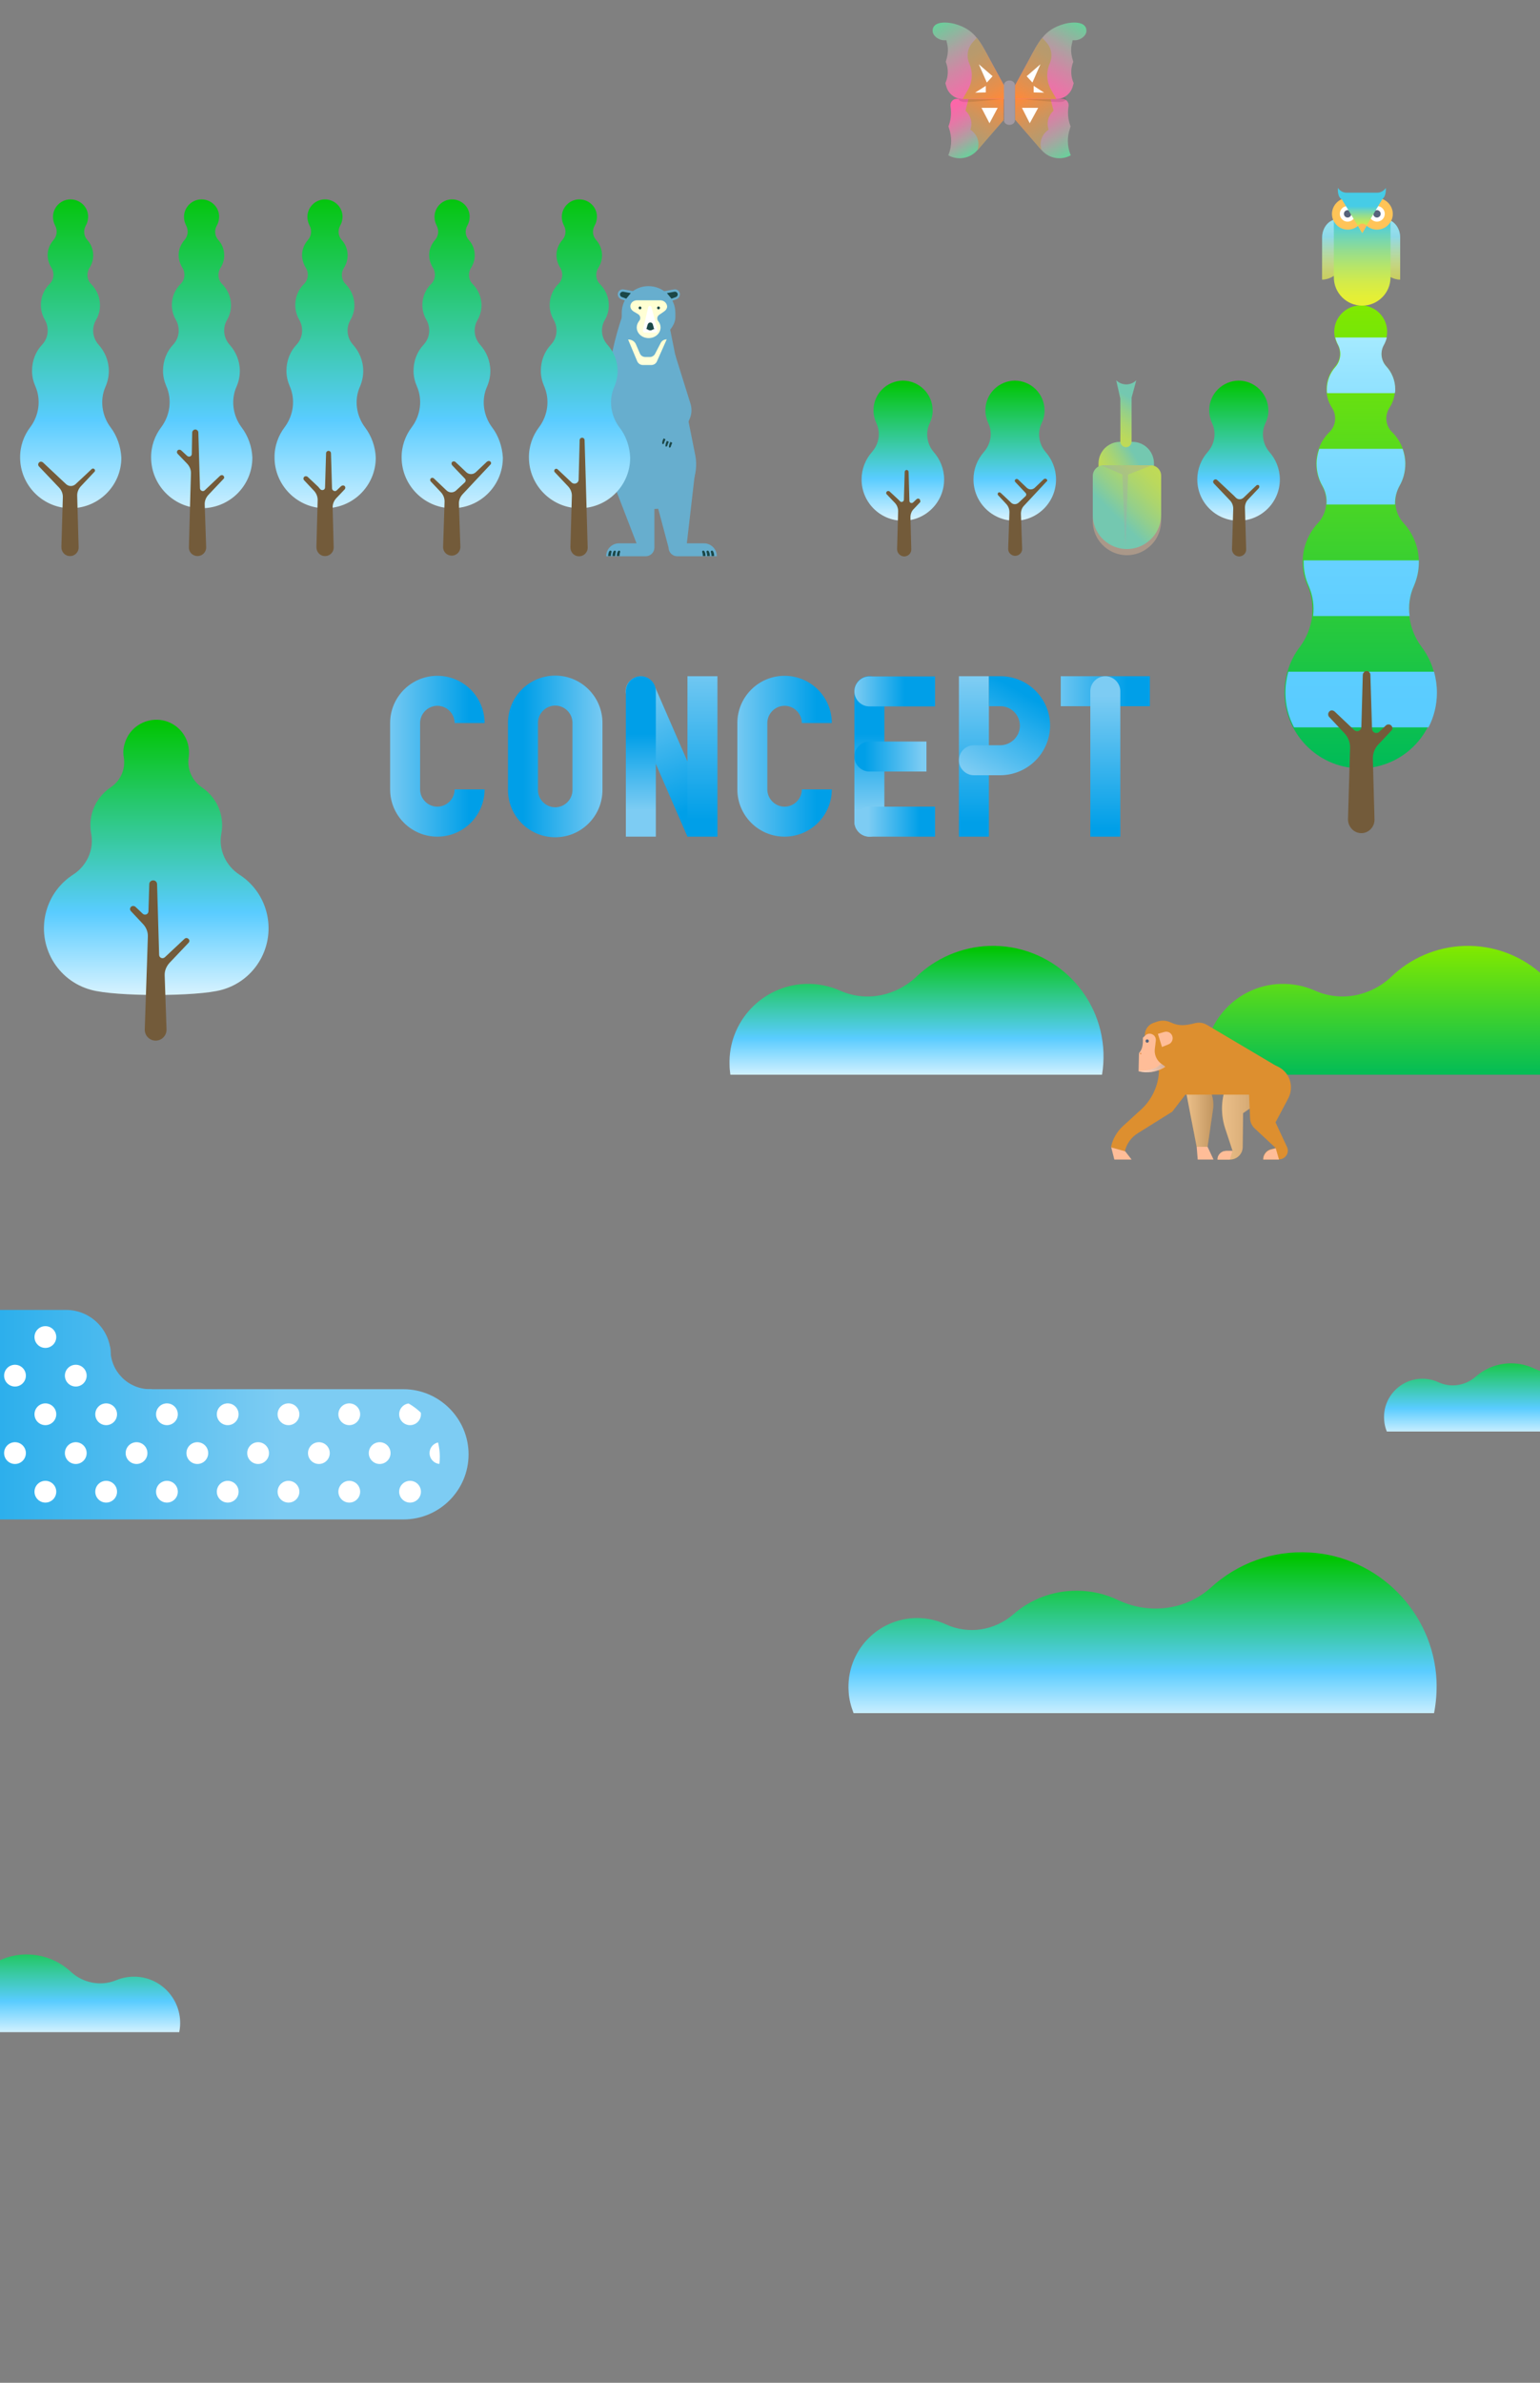 <?xml version="1.0" encoding="utf-8"?>
<!-- Generator: Adobe Illustrator 22.1.0, SVG Export Plug-In . SVG Version: 6.00 Build 0)  -->
<svg version="1.1" id="レイヤー_1" xmlns="http://www.w3.org/2000/svg" xmlns:xlink="http://www.w3.org/1999/xlink" x="0px"
	 y="0px" viewBox="0 0 750 1160" style="enable-background:new 0 0 750 1160;" xml:space="preserve">
<rect x="0" y="0" width="750" height="1160" fill="#808080" stroke="none"/>
<style type="text/css">
	.st0{fill:url(#SVGID_1_);}
	.st1{fill:url(#SVGID_2_);}
	.st2{fill:url(#SVGID_3_);}
	.st3{fill:url(#SVGID_4_);}
	.st4{fill:url(#SVGID_5_);}
	.st5{fill:url(#SVGID_6_);}
	.st6{fill:url(#SVGID_7_);}
	.st7{fill:url(#SVGID_8_);}
	.st8{fill:url(#SVGID_9_);}
	.st9{fill:url(#SVGID_10_);}
	.st10{fill:url(#SVGID_11_);}
	.st11{fill:url(#SVGID_12_);}
	.st12{fill:url(#SVGID_13_);}
	.st13{fill:url(#SVGID_14_);}
	.st14{fill:url(#SVGID_15_);}
	.st15{fill:url(#SVGID_16_);}
	.st16{fill:url(#SVGID_17_);}
	.st17{fill:url(#SVGID_18_);}
	.st18{fill:url(#SVGID_19_);}
	.st19{fill:url(#SVGID_20_);}
	.st20{fill:url(#SVGID_21_);}
	.st21{clip-path:url(#SVGID_22_);}
	.st22{fill:#FFFFFF;}
	.st23{fill:none;}
	.st24{fill:url(#SVGID_23_);}
	.st25{fill:url(#SVGID_24_);}
	.st26{fill:#735B3A;}
	.st27{fill:url(#SVGID_25_);}
	.st28{fill:url(#SVGID_26_);}
	.st29{fill:url(#SVGID_27_);}
	.st30{fill:url(#SVGID_28_);}
	.st31{fill:url(#SVGID_29_);}
	.st32{fill:url(#SVGID_30_);}
	.st33{fill:url(#SVGID_31_);}
	.st34{opacity:0.44;fill:url(#SVGID_32_);}
	.st35{opacity:0.44;fill:url(#SVGID_33_);}
	.st36{fill:url(#SVGID_34_);}
	.st37{fill:#FFC458;}
	.st38{fill:#57637B;}
	.st39{fill:none;stroke:#000000;stroke-width:0.16;stroke-miterlimit:10;}
	.st40{fill:url(#SVGID_35_);}
	.st41{fill:#FFBB58;}
	.st42{fill:#67AECE;}
	.st43{fill:url(#SVGID_36_);}
	.st44{fill:url(#SVGID_37_);}
	.st45{fill:#1B4747;}
	.st46{fill:url(#SVGID_38_);}
	.st47{fill:url(#SVGID_39_);}
	.st48{fill:url(#SVGID_40_);}
	.st49{fill:url(#SVGID_41_);}
	.st50{fill:url(#SVGID_42_);}
	.st51{fill:none;stroke:#000000;stroke-width:0.3;stroke-miterlimit:10;}
	.st52{fill:url(#SVGID_43_);}
	.st53{fill:url(#SVGID_44_);}
	.st54{fill:url(#SVGID_45_);}
	.st55{fill:url(#SVGID_46_);}
	.st56{opacity:0.1;}
	.st57{fill:url(#SVGID_47_);}
	.st58{fill:url(#SVGID_48_);}
	.st59{fill:url(#SVGID_49_);}
	.st60{fill:url(#SVGID_50_);}
	.st61{fill:#A29AA3;}
	.st62{fill:url(#SVGID_51_);}
	.st63{fill:#DD8F2F;}
	.st64{fill:#FFBD98;}
	.st65{opacity:0.44;fill:url(#SVGID_52_);}
	.st66{opacity:0.44;fill:url(#SVGID_53_);}
	.st67{opacity:0.44;fill:url(#SVGID_54_);}
	.st68{fill:#E6975D;}
	.st69{fill:url(#SVGID_56_);}
	.st70{fill:url(#SVGID_57_);}
	.st71{fill:url(#SVGID_58_);}
	.st72{fill:#AA9889;}
	.st73{fill:url(#SVGID_59_);}
	.st74{fill:url(#SVGID_60_);}
	.st75{fill:url(#SVGID_61_);}
	.st76{opacity:0.37;fill:#A6A6A6;}
</style>
<g>
	<linearGradient id="SVGID_1_" gradientUnits="userSpaceOnUse" x1="247.248" y1="368.279" x2="294.925" y2="368.279">
		<stop  offset="0.161" style="stop-color:#009FE8"/>
		<stop  offset="1" style="stop-color:#7DCCF3"/>
	</linearGradient>
	<path class="st0" d="M270.4,328.9c-12.7,0-23,10.3-23,23v17.8v1.4v13.5c0,12.7,10.3,23,23,23c12.7,0,23-10.3,23-23v-13.5v-1.4
		v-17.8C293.4,339.2,283.1,328.9,270.4,328.9z M278.8,384.6c0,4.6-3.8,8.4-8.4,8.4c-4.6,0-8.4-3.8-8.4-8.4v-14.9h0v-17.8
		c0-4.6,3.8-8.4,8.4-8.4c4.6,0,8.4,3.8,8.4,8.4v19.2h0V384.6z"/>
	<g>
		<linearGradient id="SVGID_2_" gradientUnits="userSpaceOnUse" x1="556.027" y1="336.546" x2="511.199" y2="336.546">
			<stop  offset="0.161" style="stop-color:#009FE8"/>
			<stop  offset="1" style="stop-color:#7DCCF3"/>
		</linearGradient>
		<rect x="516.6" y="329.2" class="st1" width="43.4" height="14.6"/>
		<linearGradient id="SVGID_3_" gradientUnits="userSpaceOnUse" x1="538.284" y1="415.618" x2="538.284" y2="338.663">
			<stop  offset="0.161" style="stop-color:#009FE8"/>
			<stop  offset="1" style="stop-color:#7DCCF3"/>
		</linearGradient>
		<path class="st2" d="M545.6,336.5c0-4-3.3-7.3-7.3-7.3c-4,0-7.3,3.3-7.3,7.3v70.8h14.6V336.5z"/>
	</g>
	<g>
		<linearGradient id="SVGID_4_" gradientUnits="userSpaceOnUse" x1="236.386" y1="368.166" x2="187.23" y2="368.166">
			<stop  offset="0.161" style="stop-color:#009FE8"/>
			<stop  offset="1" style="stop-color:#7DCCF3"/>
		</linearGradient>
		<path class="st3" d="M236,384.3c0,12.7-10.3,23-23,23c-12.7,0-23-10.3-23-23V352c0-12.7,10.3-23,23-23c12.7,0,23,10.3,23,23
			c-5.3,0-11.5,0-14.6,0c0-4.6-3.8-8.4-8.4-8.4c-4.6,0-8.4,3.8-8.4,8.4v32.3c0,4.6,3.8,8.4,8.4,8.4c4.6,0,8.4-3.8,8.4-8.4H236z"/>
	</g>
	<g>
		<linearGradient id="SVGID_5_" gradientUnits="userSpaceOnUse" x1="405.495" y1="368.166" x2="356.339" y2="368.166">
			<stop  offset="0.161" style="stop-color:#009FE8"/>
			<stop  offset="1" style="stop-color:#7DCCF3"/>
		</linearGradient>
		<path class="st4" d="M405.1,384.3c0,12.7-10.3,23-23,23c-12.7,0-23-10.3-23-23V352c0-12.7,10.3-23,23-23c12.7,0,23,10.3,23,23
			c-5.3,0-11.5,0-14.6,0c0-4.6-3.8-8.4-8.4-8.4c-4.6,0-8.4,3.8-8.4,8.4v32.3c0,4.6,3.8,8.4,8.4,8.4c4.6,0,8.4-3.8,8.4-8.4H405.1z"/>
	</g>
	<g>
		<linearGradient id="SVGID_6_" gradientUnits="userSpaceOnUse" x1="423.4" y1="350.14" x2="423.4" y2="394.219">
			<stop  offset="0.161" style="stop-color:#009FE8"/>
			<stop  offset="1" style="stop-color:#7DCCF3"/>
		</linearGradient>
		<path class="st5" d="M423.4,407.3c-4,0-7.3-3.3-7.3-7.3v-63.5c0-4,3.3-7.3,7.3-7.3c4,0,7.3,3.3,7.3,7.3V400
			C430.7,404.1,427.4,407.3,423.4,407.3z"/>
		<linearGradient id="SVGID_7_" gradientUnits="userSpaceOnUse" x1="445.323" y1="336.546" x2="415.883" y2="336.546">
			<stop  offset="0.161" style="stop-color:#009FE8"/>
			<stop  offset="1" style="stop-color:#7DCCF3"/>
		</linearGradient>
		<path class="st6" d="M455.4,343.9h-32c-4,0-7.3-3.3-7.3-7.3s3.3-7.3,7.3-7.3h32V343.9z"/>
		<linearGradient id="SVGID_8_" gradientUnits="userSpaceOnUse" x1="452.796" y1="400.016" x2="422.9" y2="400.016">
			<stop  offset="0.161" style="stop-color:#009FE8"/>
			<stop  offset="1" style="stop-color:#7DCCF3"/>
		</linearGradient>
		<path class="st7" d="M455.4,407.3h-32c-4,0-7.3-3.3-7.3-7.3c0-4,3.3-7.3,7.3-7.3h32V407.3z"/>
		<linearGradient id="SVGID_9_" gradientUnits="userSpaceOnUse" x1="415.897" y1="368.281" x2="449.177" y2="368.281">
			<stop  offset="0.161" style="stop-color:#009FE8"/>
			<stop  offset="1" style="stop-color:#7DCCF3"/>
		</linearGradient>
		<path class="st8" d="M451.2,375.6h-27.8c-4,0-7.3-3.3-7.3-7.3c0-4,3.3-7.3,7.3-7.3h27.8V375.6z"/>
	</g>
	<g>
		<linearGradient id="SVGID_10_" gradientUnits="userSpaceOnUse" x1="474.336" y1="413.529" x2="474.336" y2="331.035">
			<stop  offset="0.161" style="stop-color:#009FE8"/>
			<stop  offset="1" style="stop-color:#7DCCF3"/>
		</linearGradient>
		<rect x="467" y="329.2" class="st9" width="14.6" height="78.1"/>
		<linearGradient id="SVGID_11_" gradientUnits="userSpaceOnUse" x1="504.358" y1="330.755" x2="477.008" y2="378.77">
			<stop  offset="0.161" style="stop-color:#009FE8"/>
			<stop  offset="1" style="stop-color:#7DCCF3"/>
		</linearGradient>
		<path class="st10" d="M487.2,329.2h-5.6v14.6h5.6c5.3,0,9.5,4.3,9.5,9.5c0,5.2-4.3,9.5-9.6,9.5c-0.9,0-10.5,0-10.5,0v0h-2.3
			c-4,0-7.3,3.3-7.3,7.3c0,4,3.3,7.3,7.3,7.3h8.2v0c0.5,0,1,0,1.5,0c1.6,0,3,0,3.3,0c13.3-0.1,24.1-11,24.1-24.2
			C511.4,340.1,500.6,329.2,487.2,329.2z"/>
	</g>
	<g>
		
			<linearGradient id="SVGID_12_" gradientUnits="userSpaceOnUse" x1="-1116.437" y1="-4804.066" x2="-1197.393" y2="-4804.066" gradientTransform="matrix(0.398 0.917 -0.917 0.398 -3620.162 3341.953)">
			<stop  offset="0.161" style="stop-color:#009FE8"/>
			<stop  offset="1" style="stop-color:#7DCCF3"/>
		</linearGradient>
		<path class="st11" d="M334.8,407.3l-29.5-67.8c-1.6-3.7,0.1-8,3.8-9.6c3.7-1.6,8,0.1,9.6,3.8l29.5,67.8L334.8,407.3z"/>
		<linearGradient id="SVGID_13_" gradientUnits="userSpaceOnUse" x1="342.1" y1="414.11" x2="342.1" y2="320.885">
			<stop  offset="0.161" style="stop-color:#009FE8"/>
			<stop  offset="1" style="stop-color:#7DCCF3"/>
		</linearGradient>
		<rect x="334.8" y="329.2" class="st12" width="14.6" height="78.1"/>
		<linearGradient id="SVGID_14_" gradientUnits="userSpaceOnUse" x1="312.101" y1="350.14" x2="312.101" y2="394.218">
			<stop  offset="0.161" style="stop-color:#009FE8"/>
			<stop  offset="1" style="stop-color:#7DCCF3"/>
		</linearGradient>
		<path class="st13" d="M304.8,407.3v-70.8c0-4,3.3-7.3,7.3-7.3c4,0,7.3,3.3,7.3,7.3v70.8H304.8z"/>
	</g>
</g>
<linearGradient id="SVGID_15_" gradientUnits="userSpaceOnUse" x1="-13053.863" y1="11529.212" x2="-12975.073" y2="11529.212" gradientTransform="matrix(-4.489700e-11 1 1 4.489700e-11 -10972.776 13812.105)">
	<stop  offset="0" style="stop-color:#00C500"/>
	<stop  offset="0.699" style="stop-color:#59CCFF"/>
	<stop  offset="1" style="stop-color:#D8F3FF"/>
</linearGradient>
<path class="st14" d="M413.3,823.6c-1.4-19.6,14.1-35.9,33.4-35.9c5,0,9.7,1.1,14,3.1c11,5,23.7,3,32.8-4.9
	c8.2-7.2,19-11.5,30.8-11.5c7.2,0,14,1.6,20.1,4.5c15.1,7.2,33,5.1,45.4-6.1c12.6-11.5,29.6-18.1,48.1-17
	c33.3,1.9,60.2,29.1,61.7,62.4c0.2,5.4-0.2,10.7-1.2,15.8H415.7C414.4,830.6,413.5,827.2,413.3,823.6z"/>
<linearGradient id="SVGID_16_" gradientUnits="userSpaceOnUse" x1="-13157.264" y1="11525.702" x2="-13113.378" y2="11525.702" gradientTransform="matrix(-4.489700e-11 1 1 4.489700e-11 -10771.914 13812.105)">
	<stop  offset="0" style="stop-color:#00C500"/>
	<stop  offset="0.699" style="stop-color:#59CCFF"/>
	<stop  offset="1" style="stop-color:#D8F3FF"/>
</linearGradient>
<path class="st15" d="M674.1,691.2c-0.8-10.9,7.9-20,18.6-20c2.8,0,5.4,0.6,7.8,1.7c6.1,2.8,13.2,1.7,18.3-2.8
	c4.6-4,10.6-6.4,17.1-6.4c4,0,7.8,0.9,11.2,2.5c8.4,4,18.4,2.8,25.3-3.4c7-6.4,16.5-10.1,26.8-9.5c18.6,1.1,33.5,16.2,34.4,34.8
	c0.1,3-0.1,6-0.6,8.8H675.4C674.7,695.2,674.2,693.2,674.1,691.2z"/>
<linearGradient id="SVGID_17_" gradientUnits="userSpaceOnUse" x1="-2748.532" y1="-1214.627" x2="-2695.591" y2="-1216.476" gradientTransform="matrix(-3.489950e-02 0.999 -0.999 -3.489950e-02 -1318.493 3640.65)">
	<stop  offset="0" style="stop-color:#00C500"/>
	<stop  offset="0.699" style="stop-color:#59CCFF"/>
	<stop  offset="1" style="stop-color:#D8F3FF"/>
</linearGradient>
<path class="st16" d="M66,962.3c-3.3-0.1-6.5,0.5-9.4,1.7c-7.5,3.1-16.2,1.4-22.1-4.1c-5.4-5-12.5-8.1-20.4-8.4
	c-4.9-0.2-9.7,0.8-13.9,2.7c-10.3,4.6-22.4,2.2-30.5-5.7c-7.6-7.2-17.7-11.8-29-12.2c-24.4-0.9-44.9,18.3-45.8,42.7
	c-0.1,3.5,0.2,7,0.8,10.3H87.3c0.2-1,0.3-2,0.4-3C88.5,973.5,78.6,962.7,66,962.3z"/>
<g>
	<g>
		<linearGradient id="SVGID_18_" gradientUnits="userSpaceOnUse" x1="-115.308" y1="659.427" x2="136.028" y2="659.427">
			<stop  offset="0.16" style="stop-color:#009FE8"/>
			<stop  offset="1" style="stop-color:#7DCCF3"/>
		</linearGradient>
		<path class="st17" d="M32.2,681.1H-92.2c-11.9,0-21.7-9.7-21.7-21.7l0,0c0-11.9,9.7-21.7,21.7-21.7H32.2
			c11.9,0,21.7,9.7,21.7,21.7l0,0C53.9,671.3,44.1,681.1,32.2,681.1z"/>
		<linearGradient id="SVGID_19_" gradientUnits="userSpaceOnUse" x1="-115.308" y1="708.043" x2="136.028" y2="708.043">
			<stop  offset="0.16" style="stop-color:#009FE8"/>
			<stop  offset="1" style="stop-color:#7DCCF3"/>
		</linearGradient>
		<path class="st18" d="M196.5,739.7H-10.9c-17.4,0-31.7-14.3-31.7-31.7v0c0-17.4,14.3-31.7,31.7-31.7h207.4
			c17.4,0,31.7,14.3,31.7,31.7v0C228.2,725.5,214,739.7,196.5,739.7z"/>
		<linearGradient id="SVGID_20_" gradientUnits="userSpaceOnUse" x1="-115.308" y1="677.513" x2="136.028" y2="677.513">
			<stop  offset="0.16" style="stop-color:#009FE8"/>
			<stop  offset="1" style="stop-color:#7DCCF3"/>
		</linearGradient>
		<path class="st19" d="M51.5,697.9c0,10.7,32.2-21.6,21.6-21.6s-19.3-8.6-19.3-19.3s-32.2,21.6-21.6,21.6S51.5,687.3,51.5,697.9z"
			/>
		<linearGradient id="SVGID_21_" gradientUnits="userSpaceOnUse" x1="-115.308" y1="680.927" x2="136.028" y2="680.927">
			<stop  offset="0.16" style="stop-color:#009FE8"/>
			<stop  offset="1" style="stop-color:#7DCCF3"/>
		</linearGradient>
		<path class="st20" d="M-42.3,654c0-14.8-41.8,27-27,27s26.7,12,26.7,26.8s41.8-27,27-27S-42.3,668.8-42.3,654z"/>
	</g>
	<g>
		<defs>
			<path id="SVGID_55_" d="M184.4,679.4H66.7c-11.1,0-20.2-9.1-20.2-20.2c0-11.1-9.1-20.2-20.2-20.2H-89.8
				c-11.1,0-20.2,9.1-20.2,20.2c0,11.1,9.1,20.2,20.2,20.2h21.5c16.3,0,29.6,13.3,29.6,29.6l0,0c0,16.3,13.3,29.6,29.6,29.6h193.7
				c16.3,0,29.6-13.3,29.6-29.6l0,0C214,692.7,200.7,679.4,184.4,679.4z"/>
		</defs>
		<clipPath id="SVGID_22_">
			<use xlink:href="#SVGID_55_"  style="overflow:visible;"/>
		</clipPath>
		<g class="st21">
			<g>
				<circle class="st22" cx="-111.1" cy="632.1" r="5.3"/>
				<circle class="st22" cx="-81.5" cy="632.1" r="5.3"/>
				<circle class="st22" cx="-51.9" cy="632.1" r="5.3"/>
				<circle class="st22" cx="-22.3" cy="632.1" r="5.3"/>
				<circle class="st22" cx="7.3" cy="632.1" r="5.3"/>
				<circle class="st22" cx="36.9" cy="632.1" r="5.3"/>
				<circle class="st22" cx="66.5" cy="632.1" r="5.3"/>
				<circle class="st22" cx="96.1" cy="632.1" r="5.3"/>
				<circle class="st22" cx="125.7" cy="632.1" r="5.3"/>
			</g>
			<g>
				<circle class="st22" cx="-96.3" cy="650.9" r="5.3"/>
				<circle class="st22" cx="-66.7" cy="650.9" r="5.3"/>
				<circle class="st22" cx="-37.1" cy="650.9" r="5.3"/>
				<circle class="st22" cx="-7.5" cy="650.9" r="5.3"/>
				<circle class="st22" cx="22.1" cy="650.9" r="5.3"/>
				<circle class="st22" cx="51.7" cy="650.9" r="5.3"/>
				<circle class="st22" cx="81.3" cy="650.9" r="5.3"/>
				<circle class="st22" cx="110.9" cy="650.9" r="5.3"/>
				<circle class="st22" cx="140.5" cy="650.9" r="5.3"/>
			</g>
			<g>
				<circle class="st22" cx="-81.5" cy="669.7" r="5.3"/>
				<circle class="st22" cx="-51.9" cy="669.7" r="5.3"/>
				<circle class="st22" cx="-22.3" cy="669.7" r="5.3"/>
				<circle class="st22" cx="7.3" cy="669.7" r="5.3"/>
				<circle class="st22" cx="36.9" cy="669.7" r="5.3"/>
				<circle class="st22" cx="66.5" cy="669.7" r="5.3"/>
				<circle class="st22" cx="96.1" cy="669.7" r="5.3"/>
				<circle class="st22" cx="125.7" cy="669.7" r="5.3"/>
			</g>
			<g>
				<circle class="st22" cx="-96.3" cy="688.5" r="5.3"/>
				<circle class="st22" cx="-66.7" cy="688.5" r="5.3"/>
				<circle class="st22" cx="-37.1" cy="688.5" r="5.3"/>
				<circle class="st22" cx="-7.5" cy="688.5" r="5.3"/>
				<circle class="st22" cx="22.1" cy="688.5" r="5.3"/>
				<circle class="st22" cx="51.7" cy="688.5" r="5.3"/>
				<circle class="st22" cx="81.3" cy="688.5" r="5.3"/>
				<circle class="st22" cx="110.9" cy="688.5" r="5.3"/>
				<circle class="st22" cx="140.5" cy="688.5" r="5.3"/>
			</g>
			<g>
				<circle class="st22" cx="-111.1" cy="707.4" r="5.3"/>
				<circle class="st22" cx="-81.5" cy="707.4" r="5.3"/>
				<circle class="st22" cx="-51.9" cy="707.4" r="5.3"/>
				<circle class="st22" cx="-22.3" cy="707.4" r="5.3"/>
				<circle class="st22" cx="7.3" cy="707.4" r="5.3"/>
				<circle class="st22" cx="36.9" cy="707.4" r="5.3"/>
				<circle class="st22" cx="66.5" cy="707.4" r="5.3"/>
				<circle class="st22" cx="96.1" cy="707.4" r="5.3"/>
				<circle class="st22" cx="125.7" cy="707.4" r="5.3"/>
			</g>
			<g>
				<circle class="st22" cx="-96.3" cy="726.2" r="5.3"/>
				<circle class="st22" cx="-66.7" cy="726.2" r="5.3"/>
				<circle class="st23" cx="-37.1" cy="726.2" r="5.3"/>
				<circle class="st22" cx="-7.5" cy="726.2" r="5.3"/>
				<circle class="st22" cx="22.1" cy="726.2" r="5.3"/>
				<circle class="st22" cx="51.7" cy="726.2" r="5.3"/>
				<circle class="st22" cx="81.3" cy="726.2" r="5.3"/>
				<circle class="st22" cx="110.9" cy="726.2" r="5.3"/>
				<circle class="st22" cx="140.5" cy="726.2" r="5.3"/>
			</g>
			<g>
				<circle class="st22" cx="-111.1" cy="745" r="5.3"/>
				<circle class="st22" cx="-81.5" cy="745" r="5.3"/>
				<circle class="st22" cx="-51.9" cy="745" r="5.3"/>
				<circle class="st22" cx="-22.3" cy="745" r="5.3"/>
				<circle class="st22" cx="7.3" cy="745" r="5.3"/>
				<circle class="st22" cx="36.9" cy="745" r="5.3"/>
				<circle class="st22" cx="66.5" cy="745" r="5.3"/>
				<circle class="st22" cx="96.1" cy="745" r="5.3"/>
				<circle class="st22" cx="125.7" cy="745" r="5.3"/>
			</g>
			<g>
				<circle class="st22" cx="-96.3" cy="763.8" r="5.3"/>
				<circle class="st22" cx="-66.7" cy="763.8" r="5.3"/>
				<circle class="st22" cx="-37.1" cy="763.8" r="5.3"/>
				<circle class="st22" cx="-7.5" cy="763.8" r="5.3"/>
				<circle class="st22" cx="22.1" cy="763.8" r="5.3"/>
				<circle class="st22" cx="51.7" cy="763.8" r="5.3"/>
				<circle class="st22" cx="81.3" cy="763.8" r="5.3"/>
				<circle class="st22" cx="110.9" cy="763.8" r="5.3"/>
				<circle class="st22" cx="140.5" cy="763.8" r="5.3"/>
			</g>
			<g>
				<circle class="st22" cx="155.3" cy="632.1" r="5.3"/>
				<circle class="st22" cx="184.9" cy="632.1" r="5.3"/>
				<circle class="st22" cx="214.5" cy="632.1" r="5.3"/>
				<circle class="st22" cx="244" cy="632.1" r="5.3"/>
				<circle class="st22" cx="273.6" cy="632.1" r="5.3"/>
				<circle class="st22" cx="303.2" cy="632.1" r="5.3"/>
				<circle class="st22" cx="332.8" cy="632.1" r="5.3"/>
				<circle class="st22" cx="362.4" cy="632.1" r="5.3"/>
				<circle class="st22" cx="392" cy="632.1" r="5.3"/>
				<circle class="st22" cx="421.6" cy="632.1" r="5.3"/>
			</g>
			<g>
				<circle class="st22" cx="170.1" cy="650.9" r="5.3"/>
				<circle class="st22" cx="199.7" cy="650.9" r="5.3"/>
				<circle class="st22" cx="229.3" cy="650.9" r="5.3"/>
				<circle class="st22" cx="258.8" cy="650.9" r="5.3"/>
				<circle class="st22" cx="288.4" cy="650.9" r="5.3"/>
				<circle class="st22" cx="318" cy="650.9" r="5.3"/>
				<circle class="st22" cx="347.6" cy="650.9" r="5.3"/>
				<circle class="st22" cx="377.2" cy="650.9" r="5.3"/>
				<circle class="st22" cx="406.8" cy="650.9" r="5.3"/>
				<circle class="st22" cx="436.4" cy="650.9" r="5.3"/>
			</g>
			<g>
				<circle class="st22" cx="155.3" cy="669.7" r="5.3"/>
				<circle class="st22" cx="184.9" cy="669.7" r="5.3"/>
				<circle class="st22" cx="214.5" cy="669.7" r="5.3"/>
				<circle class="st22" cx="244" cy="669.7" r="5.3"/>
				<circle class="st22" cx="273.6" cy="669.7" r="5.3"/>
				<circle class="st22" cx="303.2" cy="669.7" r="5.3"/>
				<circle class="st22" cx="332.8" cy="669.7" r="5.3"/>
				<circle class="st22" cx="362.4" cy="669.7" r="5.3"/>
				<circle class="st22" cx="392" cy="669.7" r="5.3"/>
				<circle class="st22" cx="421.6" cy="669.7" r="5.3"/>
			</g>
			<g>
				<circle class="st22" cx="170.1" cy="688.5" r="5.3"/>
				<circle class="st22" cx="199.7" cy="688.5" r="5.3"/>
				<circle class="st22" cx="229.3" cy="688.5" r="5.3"/>
				<circle class="st22" cx="258.8" cy="688.5" r="5.3"/>
				<circle class="st22" cx="288.4" cy="688.5" r="5.3"/>
				<circle class="st22" cx="318" cy="688.5" r="5.3"/>
				<circle class="st22" cx="347.6" cy="688.5" r="5.3"/>
				<circle class="st22" cx="377.2" cy="688.5" r="5.3"/>
				<circle class="st22" cx="406.8" cy="688.5" r="5.3"/>
				<circle class="st22" cx="436.4" cy="688.5" r="5.3"/>
			</g>
			<g>
				<circle class="st22" cx="155.3" cy="707.4" r="5.3"/>
				<circle class="st22" cx="184.9" cy="707.4" r="5.3"/>
				<circle class="st22" cx="214.5" cy="707.4" r="5.3"/>
				<circle class="st22" cx="244" cy="707.4" r="5.3"/>
				<circle class="st22" cx="273.6" cy="707.4" r="5.3"/>
				<circle class="st22" cx="303.2" cy="707.4" r="5.3"/>
				<circle class="st22" cx="332.8" cy="707.4" r="5.3"/>
				<circle class="st22" cx="362.4" cy="707.4" r="5.3"/>
				<circle class="st22" cx="392" cy="707.4" r="5.3"/>
				<circle class="st22" cx="421.6" cy="707.4" r="5.3"/>
			</g>
			<g>
				<circle class="st22" cx="170.1" cy="726.2" r="5.3"/>
				<circle class="st22" cx="199.7" cy="726.2" r="5.3"/>
				<circle class="st22" cx="229.3" cy="726.2" r="5.3"/>
				<circle class="st22" cx="258.8" cy="726.2" r="5.3"/>
				<circle class="st22" cx="288.4" cy="726.2" r="5.3"/>
				<circle class="st22" cx="318" cy="726.2" r="5.3"/>
				<circle class="st22" cx="347.6" cy="726.2" r="5.3"/>
				<circle class="st22" cx="377.2" cy="726.2" r="5.3"/>
				<circle class="st22" cx="406.8" cy="726.2" r="5.3"/>
				<circle class="st22" cx="436.4" cy="726.2" r="5.3"/>
			</g>
			<g>
				<circle class="st22" cx="155.3" cy="745" r="5.3"/>
				<circle class="st22" cx="184.9" cy="745" r="5.3"/>
				<circle class="st22" cx="214.5" cy="745" r="5.3"/>
				<circle class="st22" cx="244" cy="745" r="5.3"/>
				<circle class="st22" cx="273.6" cy="745" r="5.3"/>
				<circle class="st22" cx="303.2" cy="745" r="5.3"/>
				<circle class="st22" cx="332.8" cy="745" r="5.3"/>
				<circle class="st22" cx="362.4" cy="745" r="5.3"/>
				<circle class="st22" cx="392" cy="745" r="5.3"/>
				<circle class="st22" cx="421.6" cy="745" r="5.3"/>
			</g>
			<g>
				<circle class="st22" cx="170.1" cy="763.8" r="5.3"/>
				<circle class="st22" cx="199.7" cy="763.8" r="5.3"/>
				<circle class="st22" cx="229.3" cy="763.8" r="5.3"/>
				<circle class="st22" cx="258.8" cy="763.8" r="5.3"/>
				<circle class="st22" cx="288.4" cy="763.8" r="5.3"/>
				<circle class="st22" cx="318" cy="763.8" r="5.3"/>
				<circle class="st22" cx="347.6" cy="763.8" r="5.3"/>
				<circle class="st22" cx="377.2" cy="763.8" r="5.3"/>
				<circle class="st22" cx="406.8" cy="763.8" r="5.3"/>
				<circle class="st22" cx="436.4" cy="763.8" r="5.3"/>
			</g>
		</g>
	</g>
</g>
<linearGradient id="SVGID_23_" gradientUnits="userSpaceOnUse" x1="-2819.334" y1="10389.87" x2="-2756.591" y2="10387.679" gradientTransform="matrix(3.489950e-02 0.999 0.999 -3.489950e-02 -9838.859 3640.65)">
	<stop  offset="0" style="stop-color:#00C500"/>
	<stop  offset="0.699" style="stop-color:#59CCFF"/>
	<stop  offset="1" style="stop-color:#D8F3FF"/>
</linearGradient>
<path class="st24" d="M392.3,479c6-0.2,11.7,1,16.9,3.3c12.6,5.6,27.2,2.6,37.2-6.9c9.2-8.8,21.6-14.4,35.3-14.9
	c29.7-1,54.6,22.2,55.7,51.9c0.1,3.7-0.1,7.3-0.7,10.8h-181c-0.2-1.6-0.4-3.2-0.4-4.8C354.6,497.4,371.2,479.7,392.3,479z"/>
<g>
	
		<linearGradient id="SVGID_24_" gradientUnits="userSpaceOnUse" x1="-9823.008" y1="350.472" x2="-9823.008" y2="484.419" gradientTransform="matrix(-1 0 0 1 -9746.995 0)">
		<stop  offset="0" style="stop-color:#00C500"/>
		<stop  offset="0.699" style="stop-color:#59CCFF"/>
		<stop  offset="1" style="stop-color:#D8F3FF"/>
	</linearGradient>
	<path class="st25" d="M22.5,443.7c2.1-7.7,6.9-13.9,13.1-17.9c6.7-4.3,10.3-12.2,8.8-20c-0.6-3.2-0.5-6.6,0.4-9.9
		c1.5-5.4,4.8-9.7,9.1-12.6c4.8-3.2,7.3-8.8,6.4-14.5c-0.4-2.2-0.3-4.5,0.4-6.7c1.9-6.9,8-11.4,14.8-11.7c0,0,0.1,0,0.1,0
		c0.2,0,0.3,0,0.5,0c0.2,0,0.3,0,0.5,0c0,0,0.1,0,0.1,0c6.8,0.2,12.9,4.8,14.8,11.7c0.6,2.3,0.7,4.5,0.4,6.7
		c-0.9,5.6,1.7,11.3,6.4,14.5c4.3,2.9,7.6,7.2,9.1,12.6c0.9,3.4,1,6.7,0.4,9.9c-1.5,7.8,2.2,15.7,8.8,20c6.2,4,11,10.2,13.1,17.9
		c4.5,16.6-5.2,33.7-21.8,38.2c-11.9,3.3-51.6,3.3-63.5,0C27.7,477.4,18,460.3,22.5,443.7z"/>
	<path class="st26" d="M91.8,457.1c-0.6-0.6-1.4-0.6-2,0c0,0-4.6,4.3-9.5,8.9c-1.1,1-2.8,0.3-2.8-1.2l-1-34.3c0-1-0.7-1.8-1.7-1.9
		c-1.1-0.1-2.1,0.7-2.1,1.8l-0.4,13.2c0,1.5-1.8,2.2-2.8,1.2l-3.5-3.3c-0.5-0.5-1.4-0.6-2-0.2c-0.8,0.6-0.9,1.6-0.2,2.3l5.9,6.3
		c1.5,1.6,2.4,3.8,2.3,6l-0.4,12.6l-1.1,32.6c-0.1,3,2.3,5.5,5.3,5.5c3,0,5.4-2.5,5.3-5.5l-0.9-26.2c-0.1-2.3,0.8-4.4,2.3-6.1
		c4.8-5.1,9.2-9.7,9.2-9.7C92.4,458.5,92.4,457.6,91.8,457.1z"/>
</g>
<g>
	<g>
		<linearGradient id="SVGID_25_" gradientUnits="userSpaceOnUse" x1="662.872" y1="148.774" x2="662.872" y2="374.131">
			<stop  offset="0" style="stop-color:#80E900"/>
			<stop  offset="0.999" style="stop-color:#00BB58"/>
		</linearGradient>
		<path class="st27" d="M692.4,315c-6.5-8.6-8.1-20-3.8-29.9c1.5-3.5,2.4-7.3,2.4-11.4c0-7.3-2.8-14-7.4-19c-4.6-5-5.3-12.4-2-18.3
			c1.8-3.1,2.8-6.8,2.8-10.7c0-6-2.5-11.5-6.5-15.4c-3.2-3.1-3.6-8.1-1.2-11.8c1.7-2.6,2.7-5.7,2.7-9.1c0-4.3-1.7-8.3-4.4-11.2
			c-2.6-2.9-3-7.1-1.1-10.4c1.2-2.1,1.8-4.7,1.6-7.4c-0.5-6.3-5.6-11.3-11.9-11.7c-7.5-0.5-13.8,5.4-13.8,12.8
			c0,2.2,0.6,4.3,1.6,6.1c1.9,3.5,1.4,7.8-1.2,10.8c-2.6,2.9-4.2,6.8-4.2,11c0,3.4,1,6.5,2.7,9.1c2.4,3.7,2,8.7-1.2,11.8
			c-4,3.9-6.5,9.4-6.5,15.4c0,3.9,1,7.5,2.8,10.7c3.4,5.9,2.7,13.3-2,18.3c-4.6,5-7.4,11.7-7.4,19c0,4,0.8,7.8,2.4,11.3
			c4.3,9.9,2.7,21.3-3.8,30c-4.7,6.2-7.4,13.9-7.4,22.3c0.1,19.7,15.8,36,35.5,36.7c21,0.8,38.3-16,38.3-36.9
			C699.8,328.9,697,321.2,692.4,315z"/>
		<linearGradient id="SVGID_26_" gradientUnits="userSpaceOnUse" x1="662.872" y1="406.488" x2="662.872" y2="137.916">
			<stop  offset="0" style="stop-color:#00C500"/>
			<stop  offset="0.184" style="stop-color:#59CCFF"/>
			<stop  offset="0.357" style="stop-color:#5DCDFF"/>
			<stop  offset="0.519" style="stop-color:#68D2FF"/>
			<stop  offset="0.678" style="stop-color:#7BDAFF"/>
			<stop  offset="0.835" style="stop-color:#96E4FF"/>
			<stop  offset="0.988" style="stop-color:#B8F2FF"/>
			<stop  offset="1" style="stop-color:#BBF3FF"/>
		</linearGradient>
		<path class="st28" d="M679.5,189.5c0-4.3-1.7-8.3-4.4-11.2c-2.6-2.9-3-7.1-1.1-10.4c0.6-1.1,1.1-2.3,1.4-3.6h-25.1
			c0.3,1.2,0.7,2.4,1.3,3.5c1.9,3.5,1.4,7.8-1.2,10.8c-2.6,2.9-4.2,6.8-4.2,11c0,0.6,0,1.2,0.1,1.8h33
			C679.5,190.8,679.5,190.2,679.5,189.5z"/>
		<linearGradient id="SVGID_27_" gradientUnits="userSpaceOnUse" x1="662.872" y1="406.488" x2="662.872" y2="137.916">
			<stop  offset="0" style="stop-color:#00C500"/>
			<stop  offset="0.184" style="stop-color:#59CCFF"/>
			<stop  offset="0.357" style="stop-color:#5DCDFF"/>
			<stop  offset="0.519" style="stop-color:#68D2FF"/>
			<stop  offset="0.678" style="stop-color:#7BDAFF"/>
			<stop  offset="0.835" style="stop-color:#96E4FF"/>
			<stop  offset="0.988" style="stop-color:#B8F2FF"/>
			<stop  offset="1" style="stop-color:#BBF3FF"/>
		</linearGradient>
		<path class="st29" d="M681.6,236.5c1.8-3.1,2.8-6.8,2.8-10.7c0-2.6-0.5-5-1.3-7.3h-40.6c-0.8,2.3-1.3,4.7-1.3,7.3
			c0,3.9,1,7.5,2.8,10.7c1.6,2.8,2.3,6,2,9.1h33.4C679.3,242.6,680,239.4,681.6,236.5z"/>
		<linearGradient id="SVGID_28_" gradientUnits="userSpaceOnUse" x1="662.872" y1="406.488" x2="662.872" y2="137.916">
			<stop  offset="0" style="stop-color:#00C500"/>
			<stop  offset="0.184" style="stop-color:#59CCFF"/>
			<stop  offset="0.357" style="stop-color:#5DCDFF"/>
			<stop  offset="0.519" style="stop-color:#68D2FF"/>
			<stop  offset="0.678" style="stop-color:#7BDAFF"/>
			<stop  offset="0.835" style="stop-color:#96E4FF"/>
			<stop  offset="0.988" style="stop-color:#B8F2FF"/>
			<stop  offset="1" style="stop-color:#BBF3FF"/>
		</linearGradient>
		<path class="st30" d="M699.8,337.2c0-3.5-0.5-6.9-1.4-10.2h-71c-0.9,3.3-1.4,6.7-1.4,10.3c0,6,1.5,11.7,4.2,16.8h65.5
			C698.3,349.1,699.8,343.3,699.8,337.2z"/>
		<linearGradient id="SVGID_29_" gradientUnits="userSpaceOnUse" x1="662.872" y1="406.488" x2="662.872" y2="137.916">
			<stop  offset="0" style="stop-color:#00C500"/>
			<stop  offset="0.184" style="stop-color:#59CCFF"/>
			<stop  offset="0.357" style="stop-color:#5DCDFF"/>
			<stop  offset="0.519" style="stop-color:#68D2FF"/>
			<stop  offset="0.678" style="stop-color:#7BDAFF"/>
			<stop  offset="0.835" style="stop-color:#96E4FF"/>
			<stop  offset="0.988" style="stop-color:#B8F2FF"/>
			<stop  offset="1" style="stop-color:#BBF3FF"/>
		</linearGradient>
		<path class="st31" d="M688.6,285.2c1.5-3.5,2.4-7.3,2.4-11.4c0-0.3,0-0.7,0-1h-56.1c0,0.3,0,0.7,0,1c0,4,0.8,7.8,2.4,11.3
			c2.1,4.8,2.8,9.9,2.2,14.8h47C685.8,295,686.5,289.9,688.6,285.2z"/>
		<path class="st26" d="M677.3,353c-0.7-0.5-1.8-0.4-2.4,0.2l-3.2,3.1c-1.3,1.2-3.4,0.3-3.5-1.4l-0.8-26.3c0-0.9-0.6-1.7-1.5-1.9
			c-1.1-0.2-2.1,0.7-2.2,1.8L663,354c-0.1,1.8-2.2,2.6-3.5,1.4l-1.7-1.6l0,0l-7.8-7.4c-0.7-0.6-1.7-0.8-2.4-0.2
			c-0.9,0.7-1,2-0.3,2.8l7.4,7.9c1.9,2,2.9,4.6,2.8,7.3l-1,34.5c-0.1,3.6,2.7,6.8,6.3,6.9c3.7,0.1,6.7-3,6.6-6.7l-0.8-29.3
			c-0.1-2.7,0.9-5.4,2.8-7.3l6.1-6.5C678.4,355,678.3,353.7,677.3,353z"/>
	</g>
	<g>
		<linearGradient id="SVGID_30_" gradientUnits="userSpaceOnUse" x1="651.429" y1="106.648" x2="651.429" y2="136.087">
			<stop  offset="0.289" style="stop-color:#46CCE6"/>
			<stop  offset="0.386" style="stop-color:#67D3C1"/>
			<stop  offset="0.537" style="stop-color:#95DD8E"/>
			<stop  offset="0.678" style="stop-color:#B9E666"/>
			<stop  offset="0.807" style="stop-color:#D4EB49"/>
			<stop  offset="0.919" style="stop-color:#E3EF37"/>
			<stop  offset="1" style="stop-color:#E9F031"/>
		</linearGradient>
		<path class="st32" d="M659.1,115.6c0-4.9-3.4-8.9-7.6-8.9s-7.6,4-7.6,8.9v20.5C651.8,136.1,659.1,125.3,659.1,115.6z"/>
		
			<linearGradient id="SVGID_31_" gradientUnits="userSpaceOnUse" x1="3953.717" y1="106.648" x2="3953.717" y2="136.087" gradientTransform="matrix(-1 0 0 1 4628.033 0)">
			<stop  offset="0.289" style="stop-color:#46CCE6"/>
			<stop  offset="0.386" style="stop-color:#67D3C1"/>
			<stop  offset="0.537" style="stop-color:#95DD8E"/>
			<stop  offset="0.678" style="stop-color:#B9E666"/>
			<stop  offset="0.807" style="stop-color:#D4EB49"/>
			<stop  offset="0.919" style="stop-color:#E3EF37"/>
			<stop  offset="1" style="stop-color:#E9F031"/>
		</linearGradient>
		<path class="st33" d="M666.7,115.6c0-4.9,3.4-8.9,7.6-8.9s7.6,4,7.6,8.9v20.5C674,136.1,666.7,125.3,666.7,115.6z"/>
		<linearGradient id="SVGID_32_" gradientUnits="userSpaceOnUse" x1="651.429" y1="106.648" x2="651.429" y2="136.087">
			<stop  offset="0" style="stop-color:#3BAE5E"/>
			<stop  offset="0" style="stop-color:#D0B69E"/>
			<stop  offset="0" style="stop-color:#E2DDD1"/>
			<stop  offset="0" style="stop-color:#FFFFFF"/>
			<stop  offset="0.186" style="stop-color:#F4F4F4"/>
			<stop  offset="0.517" style="stop-color:#D5D5D5"/>
			<stop  offset="0.954" style="stop-color:#A4A4A4"/>
			<stop  offset="1" style="stop-color:#9E9E9E"/>
		</linearGradient>
		<path class="st34" d="M659.1,115.6c0-4.9-3.4-8.9-7.6-8.9s-7.6,4-7.6,8.9v20.5C651.8,136.1,659.1,125.3,659.1,115.6z"/>
		
			<linearGradient id="SVGID_33_" gradientUnits="userSpaceOnUse" x1="3953.717" y1="106.648" x2="3953.717" y2="136.087" gradientTransform="matrix(-1 0 0 1 4628.033 0)">
			<stop  offset="0" style="stop-color:#3BAE5E"/>
			<stop  offset="0" style="stop-color:#D0B69E"/>
			<stop  offset="0" style="stop-color:#E2DDD1"/>
			<stop  offset="0" style="stop-color:#FFFFFF"/>
			<stop  offset="0.186" style="stop-color:#F4F4F4"/>
			<stop  offset="0.517" style="stop-color:#D5D5D5"/>
			<stop  offset="0.954" style="stop-color:#A4A4A4"/>
			<stop  offset="1" style="stop-color:#9E9E9E"/>
		</linearGradient>
		<path class="st35" d="M666.7,115.6c0-4.9,3.4-8.9,7.6-8.9s7.6,4,7.6,8.9v20.5C674,136.1,666.7,125.3,666.7,115.6z"/>
		<linearGradient id="SVGID_34_" gradientUnits="userSpaceOnUse" x1="663.444" y1="91.487" x2="663.444" y2="148.788">
			<stop  offset="0.289" style="stop-color:#46CCE6"/>
			<stop  offset="0.386" style="stop-color:#67D3C1"/>
			<stop  offset="0.537" style="stop-color:#95DD8E"/>
			<stop  offset="0.678" style="stop-color:#B9E666"/>
			<stop  offset="0.807" style="stop-color:#D4EB49"/>
			<stop  offset="0.919" style="stop-color:#E3EF37"/>
			<stop  offset="1" style="stop-color:#E9F031"/>
		</linearGradient>
		<path class="st36" d="M672.5,97.3L672.5,97.3c2.9-1.2,2.4-5.8,2.4-5.8s-1.4,2.3-4.1,2.3h-15.1c-2.7,0-4.1-2.3-4.1-2.3
			s-0.6,4.6,2.3,5.8h0.4c-2.9,2.5-4.7,6.2-4.7,10.4V135c0,7.6,6.2,13.8,13.8,13.8h0c7.6,0,13.8-6.2,13.8-13.8l0-27.4
			C677.2,107.7,675.4,99.8,672.5,97.3z"/>
		<path class="st37" d="M671.1,96.4c-1.9-0.1-3.6,0.4-5,1.4c-1.5,1.1-3.7,1.1-5.2,0c-1.4-1-3.1-1.6-5-1.4c-3.8,0.2-6.9,3.4-7.2,7.2
			c-0.3,4.5,3.3,8.2,7.7,8.2c3.2,0,6-2,7.1-4.8c1.1,2.8,3.9,4.8,7.1,4.8c4.4,0,8-3.7,7.7-8.2C678,99.8,674.9,96.7,671.1,96.4z"/>
		<circle class="st22" cx="656.3" cy="104.1" r="3.8"/>
		<circle class="st38" cx="656.3" cy="104.1" r="1.8"/>
		<circle class="st22" cx="670.6" cy="104.1" r="3.8"/>
		<circle class="st38" cx="670.6" cy="104.1" r="1.8"/>
		<path class="st39" d="M663.4,107"/>
		<linearGradient id="SVGID_35_" gradientUnits="userSpaceOnUse" x1="663.349" y1="95.143" x2="663.349" y2="113.357">
			<stop  offset="0.289" style="stop-color:#46CCE6"/>
			<stop  offset="0.386" style="stop-color:#67D3C1"/>
			<stop  offset="0.537" style="stop-color:#95DD8E"/>
			<stop  offset="0.678" style="stop-color:#B9E666"/>
			<stop  offset="0.807" style="stop-color:#D4EB49"/>
			<stop  offset="0.919" style="stop-color:#E3EF37"/>
			<stop  offset="1" style="stop-color:#E9F031"/>
		</linearGradient>
		<polygon class="st40" points="663.4,95.1 655.3,95.3 653.4,96.9 663.4,113.4 673.3,96.8 670.3,95.3 		"/>
		<path class="st41" d="M661.4,109.9L661.4,109.9l2.1,3.5l2.1-3.5l0,0C664.5,108.5,662.4,108.5,661.4,109.9z"/>
	</g>
</g>
<g>
	<g>
		<path class="st42" d="M295.7,227.4l14.3,37.1h-8.5c-3.5,0-6.3,2.8-6.3,6.3h19.3c2.3,0,4.2-1.9,4.2-4.2v-21.5L295.7,227.4z"/>
		<path class="st42" d="M338.8,227.3l-4.3,37.2h8.3c3.5,0,6.3,2.8,6.3,6.3h-19.3c-2.3,0-4.2-1.9-4.2-4.2l-5.7-21.4L338.8,227.3z"/>
		<path class="st42" d="M306.5,143.5L303,154c-3.7,10.8-6.1,22-7.3,33.3l-0.6,31.8c-1.1,20.1,14.2,26.5,14.2,26.5
			c6.3,3.1,13.7,2.9,19.7-0.7c7.6-4.4,11.2-14.2,9.7-22.8L324.5,151L306.5,143.5z"/>
		<path class="st42" d="M298,172.5l-8.5,25.9c-0.4,1.4-0.3,2.8,0.3,4.1l4.8,11.5c0.8,2,2.9,3.2,5.1,3.1c2.7-0.2,4.8-2.6,4.6-5.4
			l-0.8-11C306.1,191.7,298,172.5,298,172.5"/>
		<path class="st42" d="M328.8,172.6l7.5,24c0.7,2.3,0.6,4.8-0.3,7l-4.2,10c-0.8,2-2.9,3.2-5.1,3.1c-2.7-0.2-4.8-2.6-4.6-5.4l0.8-11
			C320.3,191.3,328.7,172.2,328.8,172.6"/>
		<linearGradient id="SVGID_36_" gradientUnits="userSpaceOnUse" x1="315.285" y1="165.337" x2="315.285" y2="177.864">
			<stop  offset="0" style="stop-color:#FFFFD0"/>
			<stop  offset="0.374" style="stop-color:#FFFFD6"/>
			<stop  offset="1" style="stop-color:#FFFFDC"/>
		</linearGradient>
		<path class="st43" d="M305.9,165.3h0.3c1.5,0,2.9,0.9,3.5,2.3l1.9,4.4c0.4,1.1,1.5,1.8,2.7,1.8h2.2c1,0,2-0.6,2.5-1.5l2.8-5.4
			c0.6-1.1,1.7-1.7,2.9-1.7l0,0l-4.8,10.8c-0.5,1.1-1.6,1.7-2.7,1.7h-4.1c-1.2,0-2.3-0.7-2.8-1.9L305.9,165.3z"/>
		<path class="st42" d="M315.8,139.3L315.8,139.3c-7.2,0-13,5.8-13,13v2.1c0,7.6,9.2,11.5,9.2,11.5c2.7,1.6,6.1,1.6,8.8-0.2
			c0,0,8.1-5.5,8.1-11.1v-2.4C328.9,145.1,323,139.3,315.8,139.3"/>
		<linearGradient id="SVGID_37_" gradientUnits="userSpaceOnUse" x1="315.832" y1="146.177" x2="315.832" y2="164.609">
			<stop  offset="0" style="stop-color:#FFFFD0"/>
			<stop  offset="0.374" style="stop-color:#FFFFD6"/>
			<stop  offset="1" style="stop-color:#FFFFDC"/>
		</linearGradient>
		<path class="st44" d="M321.6,146.2h-11.4c-1.8,0-3.2,1.3-3.2,2.9c0,1,0.6,1.9,1.5,2.5l2.2,1.3c1.2,0.7,1.5,2.3,0.6,3.3
			c-0.7,0.9-1.2,2-1.2,3.2c0,2.9,2.6,5.2,5.8,5.2s5.8-2.3,5.8-5.2c0-1.1-0.4-2.2-1.1-3c-0.8-1-0.6-2.4,0.4-3.1l2.6-1.8
			c0.8-0.6,1.3-1.4,1.3-2.3v0C324.8,147.5,323.3,146.2,321.6,146.2"/>
		<path class="st22" d="M315.7,149.6l-2.6,11c-0.1,0.6,0.2,1.3,0.8,1.3h5.5c0.5,0,0.9-0.6,0.8-1.3l-2.9-11
			C317,148.7,315.9,148.7,315.7,149.6"/>
		<path class="st45" d="M316.7,157L316.7,157c-0.8,0-1.2,0.6-1.4,1.4l-0.5,1.8l0.5,0.1c0.8,0.7,2,0.7,2.8,0h0.5l-0.5-1.8
			C317.9,157.5,317.5,157,316.7,157"/>
		<path class="st45" d="M312.4,149.9c0,0.4-0.3,0.7-0.7,0.7c-0.4,0-0.7-0.3-0.7-0.7s0.3-0.7,0.7-0.7
			C312,149.2,312.4,149.5,312.4,149.9"/>
		<path class="st45" d="M321.4,149.9c0,0.4-0.3,0.7-0.7,0.7c-0.4,0-0.7-0.3-0.7-0.7s0.3-0.7,0.7-0.7
			C321.1,149.2,321.4,149.5,321.4,149.9"/>
		<path class="st42" d="M309.2,141.9l-5.5-1c-1.2-0.2-2.3,0.5-2.7,1.6c-0.4,1.2,0.2,2.6,1.4,3.1l2.8,1L309.2,141.9z"/>
		<path class="st42" d="M322.8,141.9l5.5-1c1.2-0.2,2.3,0.5,2.7,1.6c0.4,1.2-0.2,2.6-1.4,3.1l-2.8,1L322.8,141.9z"/>
		<g>
			<path class="st45" d="M296.8,268.3c-0.3,0.4-0.6,1.2-0.6,2.4h1.3c0,0,0-1.1,0.3-1.9c0.1-0.3,0-0.6-0.3-0.7
				C297.2,268,297,268.1,296.8,268.3"/>
			<path class="st45" d="M298.9,268.3c-0.3,0.4-0.6,1.2-0.6,2.4h1.3c0,0,0-1.1,0.3-1.9c0.1-0.3,0-0.6-0.3-0.7
				C299.4,268,299.1,268.1,298.9,268.3"/>
			<path class="st45" d="M301,268.3c-0.3,0.4-0.6,1.2-0.6,2.4h1.3c0,0,0-1.1,0.3-1.9c0.1-0.3,0-0.6-0.3-0.7
				C301.5,268,301.2,268.1,301,268.3"/>
			<path class="st45" d="M322.5,215.8c0-0.5,0.1-1.3,0.7-2.4l0.9,0.5c0,0-0.5,1-0.7,1.8c-0.1,0.3-0.3,0.5-0.6,0.5
				C322.7,216.2,322.5,216,322.5,215.8"/>
			<path class="st45" d="M324.1,217c0-0.5,0.1-1.3,0.7-2.4l0.9,0.5c0,0-0.5,1-0.7,1.8c-0.1,0.3-0.3,0.5-0.6,0.5
				C324.2,217.4,324,217.2,324.1,217"/>
			<path class="st45" d="M325.8,217.5c0-0.5,0.1-1.3,0.7-2.4l0.9,0.5c0,0-0.5,1-0.7,1.8c-0.1,0.3-0.3,0.5-0.6,0.5
				C326,218,325.8,217.8,325.8,217.5"/>
			<path class="st45" d="M304.1,216.3c0-0.5-0.1-1.3-0.7-2.4l-0.9,0.5c0,0,0.5,1,0.7,1.8c0.1,0.3,0.3,0.5,0.6,0.5
				C303.9,216.8,304.1,216.6,304.1,216.3"/>
			<path class="st45" d="M302.6,217.5c0-0.5-0.1-1.3-0.7-2.4l-0.9,0.5c0,0,0.5,1,0.7,1.8c0.1,0.3,0.3,0.5,0.6,0.5
				C302.4,218,302.6,217.8,302.6,217.5"/>
			<path class="st45" d="M300.8,218.1c0-0.5-0.1-1.3-0.7-2.4l-0.9,0.5c0,0,0.5,1,0.7,1.8c0.1,0.3,0.3,0.5,0.6,0.5
				C300.6,218.5,300.8,218.3,300.8,218.1"/>
			<path class="st45" d="M345.1,268.3c0.3,0.4,0.6,1.2,0.6,2.4h-1.3c0,0,0-1.1-0.3-1.9c-0.1-0.3,0-0.6,0.3-0.7
				C344.7,268,345,268.1,345.1,268.3"/>
			<path class="st45" d="M347.2,268.3c0.3,0.4,0.6,1.2,0.6,2.4h-1.3c0,0,0-1.1-0.3-1.9c-0.1-0.3,0-0.6,0.3-0.7
				C346.8,268,347.1,268.1,347.2,268.3"/>
			<path class="st45" d="M343,268.3c0.3,0.4,0.6,1.2,0.6,2.4h-1.3c0,0,0-1.1-0.3-1.9c-0.1-0.3,0-0.6,0.3-0.7
				C342.6,268,342.9,268.1,343,268.3"/>
			<path class="st45" d="M302.8,144.6c-0.7-0.3-1-1-0.8-1.7c0.2-0.5,0.7-0.9,1.3-0.9c0.1,0,0.2,0,0.2,0l3.7,0.7l-2.2,2.7
				L302.8,144.6z"/>
			<path class="st45" d="M329.2,144.6c0.7-0.3,1-1,0.8-1.7c-0.2-0.5-0.7-0.9-1.3-0.9c-0.1,0-0.2,0-0.2,0l-3.7,0.7l2.2,2.7
				L329.2,144.6z"/>
		</g>
	</g>
	<g>
		<linearGradient id="SVGID_38_" gradientUnits="userSpaceOnUse" x1="34.176" y1="90.998" x2="34.176" y2="252.957">
			<stop  offset="0" style="stop-color:#00C500"/>
			<stop  offset="0.699" style="stop-color:#59CCFF"/>
			<stop  offset="1" style="stop-color:#D8F3FF"/>
		</linearGradient>
		<path class="st46" d="M53.9,208.1c-4.3-5.7-5.4-13.4-2.5-19.9c1-2.3,1.6-4.9,1.6-7.6c0-4.9-1.9-9.3-4.9-12.7
			c-3.1-3.4-3.6-8.3-1.3-12.2c1.2-2.1,1.9-4.5,1.9-7.1c0-4-1.7-7.7-4.3-10.3c-2.1-2.1-2.4-5.4-0.8-7.9c1.1-1.7,1.8-3.8,1.8-6.1
			c0-2.9-1.1-5.5-2.9-7.5c-1.7-1.9-2-4.7-0.7-7c0.8-1.4,1.2-3.1,1.1-4.9c-0.3-4.2-3.7-7.5-7.9-7.8c-5-0.4-9.2,3.6-9.2,8.5
			c0,1.5,0.4,2.9,1,4.1c1.3,2.4,1,5.2-0.8,7.2c-1.7,2-2.8,4.5-2.8,7.3c0,2.2,0.7,4.3,1.8,6.1c1.6,2.5,1.3,5.8-0.8,7.9
			c-2.7,2.6-4.3,6.3-4.3,10.3c0,2.6,0.7,5,1.9,7.1c2.3,4,1.8,8.9-1.3,12.2c-3.1,3.3-4.9,7.8-4.9,12.7c0,2.7,0.6,5.2,1.6,7.5
			c2.9,6.6,1.8,14.3-2.5,20c-3.1,4.1-5,9.3-4.9,14.9c0.1,13.1,10.6,24,23.7,24.5c14.1,0.5,25.6-10.7,25.6-24.6
			C58.8,217.4,57,212.2,53.9,208.1z"/>
		<path class="st26" d="M46,228.4c-0.4-0.4-1-0.4-1.4,0c0,0-3.9,3.7-7.8,7.3c-1.3,1.2-3.3,1.2-4.6,0l-1.4-1.3l0,0l-9.8-9.2
			c-0.5-0.5-1.3-0.6-1.8-0.2c-0.7,0.5-0.8,1.5-0.2,2.1l9.8,10.3c1.2,1.3,1.9,3,1.8,4.8l-0.7,24c-0.1,2.4,1.7,4.5,4.1,4.5
			c2.4,0.1,4.4-1.9,4.3-4.3l-0.7-24.9c-0.1-1.8,0.6-3.5,1.8-4.8c3.4-3.6,6.5-6.9,6.5-6.9C46.4,229.4,46.4,228.8,46,228.4z"/>
	</g>
	<g>
		<linearGradient id="SVGID_39_" gradientUnits="userSpaceOnUse" x1="158.104" y1="90.998" x2="158.104" y2="252.957">
			<stop  offset="0" style="stop-color:#00C500"/>
			<stop  offset="0.699" style="stop-color:#59CCFF"/>
			<stop  offset="1" style="stop-color:#D8F3FF"/>
		</linearGradient>
		<path class="st47" d="M177.8,208.1c-4.3-5.7-5.4-13.4-2.5-19.9c1-2.3,1.6-4.9,1.6-7.6c0-4.9-1.9-9.3-4.9-12.7
			c-3.1-3.4-3.6-8.3-1.3-12.2c1.2-2.1,1.9-4.5,1.9-7.1c0-4-1.7-7.7-4.3-10.3c-2.1-2.1-2.4-5.4-0.8-7.9c1.1-1.7,1.8-3.8,1.8-6.1
			c0-2.9-1.1-5.5-2.9-7.5c-1.7-1.9-2-4.7-0.7-7c0.8-1.4,1.2-3.1,1.1-4.9c-0.3-4.2-3.7-7.5-7.9-7.8c-5-0.4-9.2,3.6-9.2,8.5
			c0,1.5,0.4,2.9,1,4.1c1.3,2.4,1,5.2-0.8,7.2c-1.7,2-2.8,4.5-2.8,7.3c0,2.2,0.7,4.3,1.8,6.1c1.6,2.5,1.3,5.8-0.8,7.9
			c-2.7,2.6-4.3,6.3-4.3,10.3c0,2.6,0.7,5,1.9,7.1c2.3,4,1.8,8.9-1.3,12.2c-3.1,3.3-4.9,7.8-4.9,12.7c0,2.7,0.6,5.2,1.6,7.5
			c2.9,6.6,1.8,14.3-2.5,20c-3.1,4.1-5,9.3-4.9,14.9c0.1,13.1,10.6,24,23.7,24.5c14.1,0.5,25.6-10.7,25.6-24.6
			C182.8,217.4,180.9,212.2,177.8,208.1z"/>
		<path class="st26" d="M167.7,236.5c-0.5-0.3-1.1-0.2-1.6,0.2l-2.1,2c-0.8,0.8-2.2,0.2-2.3-0.9l-0.5-17.1c0-0.6-0.4-1.1-1-1.2
			c-0.7-0.1-1.4,0.4-1.4,1.2l-0.5,16.6c0,1.2-1.4,1.7-2.3,0.9L155,237l0,0l-5.1-4.8c-0.4-0.4-1.1-0.5-1.6-0.2
			c-0.6,0.4-0.7,1.3-0.2,1.8l4.8,5.1c1.2,1.3,1.9,3,1.8,4.8l-0.6,22.5c-0.1,2.4,1.7,4.5,4.1,4.5c2.4,0.1,4.4-1.9,4.3-4.3l-0.5-19.1
			c-0.1-1.8,0.6-3.5,1.8-4.8l4-4.2C168.3,237.8,168.3,236.9,167.7,236.5z"/>
	</g>
	<g>
		<linearGradient id="SVGID_40_" gradientUnits="userSpaceOnUse" x1="282.043" y1="90.998" x2="282.043" y2="252.957">
			<stop  offset="0" style="stop-color:#00C500"/>
			<stop  offset="0.699" style="stop-color:#59CCFF"/>
			<stop  offset="1" style="stop-color:#D8F3FF"/>
		</linearGradient>
		<path class="st48" d="M301.7,208.1c-4.3-5.7-5.4-13.4-2.5-19.9c1-2.3,1.6-4.9,1.6-7.6c0-4.9-1.9-9.3-4.9-12.7
			c-3.1-3.4-3.6-8.3-1.3-12.2c1.2-2.1,1.9-4.5,1.9-7.1c0-4-1.7-7.7-4.3-10.3c-2.1-2.1-2.4-5.4-0.8-7.9c1.1-1.7,1.8-3.8,1.8-6.1
			c0-2.9-1.1-5.5-2.9-7.5c-1.7-1.9-2-4.7-0.7-7c0.8-1.4,1.2-3.1,1.1-4.9c-0.3-4.2-3.7-7.5-7.9-7.8c-5-0.4-9.2,3.6-9.2,8.5
			c0,1.5,0.4,2.9,1,4.1c1.3,2.4,1,5.2-0.8,7.2c-1.7,2-2.8,4.5-2.8,7.3c0,2.2,0.7,4.3,1.8,6.1c1.6,2.5,1.3,5.8-0.8,7.9
			c-2.7,2.6-4.3,6.3-4.3,10.3c0,2.6,0.7,5,1.9,7.1c2.3,4,1.8,8.9-1.3,12.2c-3.1,3.3-4.9,7.8-4.9,12.7c0,2.7,0.6,5.2,1.6,7.5
			c2.9,6.6,1.8,14.3-2.5,20c-3.1,4.1-5,9.3-4.9,14.9c0.1,13.1,10.6,24,23.7,24.5c14.1,0.5,25.6-10.7,25.6-24.6
			C306.7,217.4,304.9,212.2,301.7,208.1z"/>
		<path class="st26" d="M285.3,234.4L285.3,234.4l-0.6-20.1c0-0.6-0.4-1.1-1-1.2c-0.7-0.1-1.4,0.4-1.4,1.2l-0.5,19.2
			c0,1.7-2.1,2.6-3.4,1.4c-3.5-3.3-6.8-6.4-6.8-6.4c-0.4-0.4-1-0.4-1.4,0c-0.4,0.4-0.4,1,0,1.4c0,0,3.1,3.3,6.5,6.9
			c1.2,1.3,1.9,3,1.8,4.8l-0.7,24.7c-0.1,2.4,1.7,4.5,4.1,4.5c2.4,0.1,4.4-1.9,4.3-4.3L285.3,234.4z"/>
	</g>
	<g>
		<linearGradient id="SVGID_41_" gradientUnits="userSpaceOnUse" x1="219.979" y1="90.998" x2="219.979" y2="252.957">
			<stop  offset="0" style="stop-color:#00C500"/>
			<stop  offset="0.699" style="stop-color:#59CCFF"/>
			<stop  offset="1" style="stop-color:#D8F3FF"/>
		</linearGradient>
		<path class="st49" d="M239.7,208.1c-4.3-5.7-5.4-13.4-2.5-19.9c1-2.3,1.6-4.9,1.6-7.6c0-4.9-1.9-9.3-4.9-12.7
			c-3.1-3.4-3.6-8.3-1.3-12.2c1.2-2.1,1.9-4.5,1.9-7.1c0-4-1.7-7.7-4.3-10.3c-2.1-2.1-2.4-5.4-0.8-7.9c1.1-1.7,1.8-3.8,1.8-6.1
			c0-2.9-1.1-5.5-2.9-7.5c-1.7-1.9-2-4.7-0.7-7c0.8-1.4,1.2-3.1,1.1-4.9c-0.3-4.2-3.7-7.5-7.9-7.8c-5-0.4-9.2,3.6-9.2,8.5
			c0,1.5,0.4,2.9,1,4.1c1.3,2.4,1,5.2-0.8,7.2c-1.7,2-2.8,4.5-2.8,7.3c0,2.2,0.7,4.3,1.8,6.1c1.6,2.5,1.3,5.8-0.8,7.9
			c-2.7,2.6-4.3,6.3-4.3,10.3c0,2.6,0.7,5,1.9,7.1c2.3,4,1.8,8.9-1.3,12.2c-3.1,3.3-4.9,7.8-4.9,12.7c0,2.7,0.6,5.2,1.6,7.5
			c2.9,6.6,1.8,14.3-2.5,20c-3.1,4.1-5,9.3-4.9,14.9c0.1,13.1,10.6,24,23.7,24.5c14.1,0.5,25.6-10.7,25.6-24.6
			C244.6,217.4,242.8,212.2,239.7,208.1z"/>
		<path class="st26" d="M238.7,224.6c-0.5-0.3-1.1-0.2-1.6,0.2l-5.4,5.1c-1.3,1.2-3.3,1.2-4.6,0c-2.9-2.8-5.3-5-5.3-5
			c-0.4-0.4-1.2-0.4-1.6,0c-0.4,0.4-0.4,1.1,0,1.6c0,0,2.8,3,6.2,6.5c0.5,0.5,0.5,1.4-0.1,1.9l-4.2,3.9c-1.3,1.2-3.3,1.2-4.6,0
			c-3.3-3.1-6.2-5.9-6.2-5.9c-0.4-0.4-1.1-0.4-1.5,0c-0.4,0.4-0.4,1.1,0,1.5c0,0,2.2,2.3,4.9,5.2c1.2,1.3,1.9,3,1.8,4.8l-0.7,21.8
			c-0.1,2.4,1.8,4.3,4.2,4.3c2.4,0,4.3-2,4.2-4.3l-0.7-20.8c-0.1-1.8,0.6-3.5,1.8-4.8l13.5-14.4C239.3,225.9,239.3,225,238.7,224.6z
			"/>
	</g>
	<g>
		<linearGradient id="SVGID_42_" gradientUnits="userSpaceOnUse" x1="98.028" y1="90.998" x2="98.028" y2="252.957">
			<stop  offset="0" style="stop-color:#00C500"/>
			<stop  offset="0.699" style="stop-color:#59CCFF"/>
			<stop  offset="1" style="stop-color:#D8F3FF"/>
		</linearGradient>
		<path class="st50" d="M117.7,208.1c-4.3-5.7-5.4-13.4-2.5-19.9c1-2.3,1.6-4.9,1.6-7.6c0-4.9-1.9-9.3-4.9-12.7
			c-3.1-3.4-3.6-8.3-1.3-12.2c1.2-2.1,1.9-4.5,1.9-7.1c0-4-1.7-7.7-4.3-10.3c-2.1-2.1-2.4-5.4-0.8-7.9c1.1-1.7,1.8-3.8,1.8-6.1
			c0-2.9-1.1-5.5-2.9-7.5c-1.7-1.9-2-4.7-0.7-7c0.8-1.4,1.2-3.1,1.1-4.9c-0.3-4.2-3.7-7.5-7.9-7.8c-5-0.4-9.2,3.6-9.2,8.5
			c0,1.5,0.4,2.9,1,4.1c1.3,2.4,1,5.2-0.8,7.2c-1.7,2-2.8,4.5-2.8,7.3c0,2.2,0.7,4.3,1.8,6.1c1.6,2.5,1.3,5.8-0.8,7.9
			c-2.7,2.6-4.3,6.3-4.3,10.3c0,2.6,0.7,5,1.9,7.1c2.3,4,1.8,8.9-1.3,12.2c-3.1,3.3-4.9,7.8-4.9,12.7c0,2.7,0.6,5.2,1.6,7.5
			c2.9,6.6,1.8,14.3-2.5,20c-3.1,4.1-5,9.3-4.9,14.9c0.1,13.1,10.6,24,23.7,24.5c14.1,0.5,25.6-10.7,25.6-24.6
			C122.7,217.4,120.8,212.2,117.7,208.1z"/>
		<path class="st26" d="M108.8,231.6c-0.4-0.4-1.1-0.4-1.6,0c0,0-3.6,3.4-7.5,7.1c-0.8,0.8-2.2,0.2-2.3-0.9l-0.8-27.2
			c0-0.8-0.6-1.4-1.3-1.5c-0.9-0.1-1.6,0.6-1.7,1.4L93.4,221c0,1.2-1.4,1.7-2.3,0.9l-2.8-2.6c-0.4-0.4-1.1-0.5-1.6-0.2
			c-0.6,0.4-0.7,1.3-0.2,1.8l4.7,4.9c1.2,1.3,1.9,3,1.8,4.8l-0.3,9.9L92,266.4c-0.1,2.4,1.8,4.3,4.2,4.3s4.3-2,4.2-4.3l-0.7-20.7
			c-0.1-1.8,0.6-3.5,1.8-4.8c3.8-4,7.3-7.7,7.3-7.7C109.3,232.8,109.3,232.1,108.8,231.6z"/>
	</g>
</g>
<g>
	<path class="st51" d="M488.9,58.4c0,0-0.3-10.6,0-10.4"/>
	<g>
		<linearGradient id="SVGID_43_" gradientUnits="userSpaceOnUse" x1="466.895" y1="47.078" x2="480.786" y2="71.137">
			<stop  offset="0" style="stop-color:#FF65A9"/>
			<stop  offset="0.133" style="stop-color:#F969A8"/>
			<stop  offset="0.305" style="stop-color:#E975A7"/>
			<stop  offset="0.499" style="stop-color:#CF88A4"/>
			<stop  offset="0.708" style="stop-color:#AAA3A1"/>
			<stop  offset="0.927" style="stop-color:#7AC49D"/>
			<stop  offset="1" style="stop-color:#69D19B"/>
		</linearGradient>
		<path class="st52" d="M488.9,48.1l-17.2,0H466c-1.9,0-3.4,1.7-3.1,3.6c0.5,3.1,0.3,6.3-0.8,9.3l-0.2,0.5l0.3,1
			c1.4,4,1.4,8.4-0.1,12.4l-0.3,0.7l0,0c4.7,2.6,10.6,1.6,14.1-2.4l12.8-14.8C488.9,58.4,488.6,47.8,488.9,48.1z"/>
		<linearGradient id="SVGID_44_" gradientUnits="userSpaceOnUse" x1="484.668" y1="45.645" x2="470.589" y2="70.032">
			<stop  offset="0" style="stop-color:#FF893A"/>
			<stop  offset="0.217" style="stop-color:#E78F4B"/>
			<stop  offset="0.528" style="stop-color:#CB955F"/>
			<stop  offset="0.8" style="stop-color:#B99A6C"/>
			<stop  offset="1" style="stop-color:#B39B70"/>
		</linearGradient>
		<path class="st53" d="M488.9,48.1l-17.2,0l-1.5,5.8l0.3,0.3c2.4,2.3,3.2,5.8,2.1,8.9v0l1,0.8c2.2,1.9,3.3,4.8,2.8,7.6l-0.3,1.6
			l12.8-14.8V48.1z"/>
		<linearGradient id="SVGID_45_" gradientUnits="userSpaceOnUse" x1="501.372" y1="44.029" x2="520.011" y2="76.312">
			<stop  offset="0" style="stop-color:#FF65A9"/>
			<stop  offset="0.133" style="stop-color:#F969A8"/>
			<stop  offset="0.305" style="stop-color:#E975A7"/>
			<stop  offset="0.499" style="stop-color:#CF88A4"/>
			<stop  offset="0.708" style="stop-color:#AAA3A1"/>
			<stop  offset="0.927" style="stop-color:#7AC49D"/>
			<stop  offset="1" style="stop-color:#69D19B"/>
		</linearGradient>
		<path class="st54" d="M494.4,48.1l17.2,0h5.7c1.9,0,3.4,1.7,3.1,3.6c-0.5,3.1-0.3,6.3,0.8,9.3l0.2,0.5l-0.3,1
			c-1.4,4-1.4,8.4,0.1,12.4l0.3,0.7v0c-4.7,2.6-10.6,1.6-14.1-2.4l-12.8-14.8C494.4,58.4,494.6,47.8,494.4,48.1z"/>
		<linearGradient id="SVGID_46_" gradientUnits="userSpaceOnUse" x1="498.573" y1="45.645" x2="512.653" y2="70.032">
			<stop  offset="0" style="stop-color:#FF893A"/>
			<stop  offset="0.217" style="stop-color:#E78F4B"/>
			<stop  offset="0.528" style="stop-color:#CB955F"/>
			<stop  offset="0.8" style="stop-color:#B99A6C"/>
			<stop  offset="1" style="stop-color:#B39B70"/>
		</linearGradient>
		<path class="st55" d="M494.4,48.1l17.2,0l1.5,5.8l-0.3,0.3c-2.4,2.3-3.2,5.8-2.1,8.9v0l-1,0.8c-2.2,1.9-3.3,4.8-2.8,7.6l0.3,1.6
			l-12.8-14.8V48.1z"/>
	</g>
	<path class="st56" d="M494.3,47.5l-26.8,0c0,0-1.8,1.2,1,2C471.3,50.3,494.3,47.5,494.3,47.5z"/>
	<path class="st56" d="M491.8,47.5l26.8,0c0,0,1.8,1.2-1,2C514.8,50.3,491.8,47.5,491.8,47.5z"/>
	<g>
		<linearGradient id="SVGID_47_" gradientUnits="userSpaceOnUse" x1="481.185" y1="52.514" x2="457.241" y2="11.043">
			<stop  offset="0" style="stop-color:#FF65A9"/>
			<stop  offset="0.133" style="stop-color:#F969A8"/>
			<stop  offset="0.305" style="stop-color:#E975A7"/>
			<stop  offset="0.499" style="stop-color:#CF88A4"/>
			<stop  offset="0.708" style="stop-color:#AAA3A1"/>
			<stop  offset="0.927" style="stop-color:#7AC49D"/>
			<stop  offset="1" style="stop-color:#69D19B"/>
		</linearGradient>
		<path class="st57" d="M488.9,41.5l-6.8-12.5c-2.3-4.3-4.1-7.8-6.4-10.6c-2.5-3.1-5.7-5.4-10.9-6.8l0,0c-2.9-0.8-10.6-1.7-10.6,3.4
			v0c0,2.5,3,4.6,5.5,4.6h1.2l0.5,2.3c0.4,2,0.3,4-0.2,6l-0.6,2.2v0c1.2,2.9,1.3,6.2,0.3,9.1l-0.5,1.3l0.5,1.7c1,3.5,4.2,6,7.9,6
			h20.2V41.5z"/>
		<linearGradient id="SVGID_48_" gradientUnits="userSpaceOnUse" x1="482.96" y1="51.489" x2="466.776" y2="23.459">
			<stop  offset="0" style="stop-color:#FF893A"/>
			<stop  offset="0.217" style="stop-color:#E78F4B"/>
			<stop  offset="0.528" style="stop-color:#CB955F"/>
			<stop  offset="0.8" style="stop-color:#B99A6C"/>
			<stop  offset="1" style="stop-color:#B39B70"/>
		</linearGradient>
		<path class="st58" d="M488.9,41.5l-6.8-12.5c-2.3-4.3-4.1-7.8-6.4-10.6l-1.9,2.1c-2.6,2.8-3.3,6.9-1.7,10.5v0
			c1.8,4.2,1.5,9-0.8,12.9l-2.5,4.3h20.2V41.5z"/>
		<linearGradient id="SVGID_49_" gradientUnits="userSpaceOnUse" x1="502.057" y1="52.514" x2="526.001" y2="11.043">
			<stop  offset="0" style="stop-color:#FF65A9"/>
			<stop  offset="0.133" style="stop-color:#F969A8"/>
			<stop  offset="0.305" style="stop-color:#E975A7"/>
			<stop  offset="0.499" style="stop-color:#CF88A4"/>
			<stop  offset="0.708" style="stop-color:#AAA3A1"/>
			<stop  offset="0.927" style="stop-color:#7AC49D"/>
			<stop  offset="1" style="stop-color:#69D19B"/>
		</linearGradient>
		<path class="st59" d="M494.4,41.5l6.8-12.5c2.3-4.3,4.1-7.8,6.4-10.6c2.5-3.1,5.7-5.4,10.9-6.8v0c2.9-0.8,10.6-1.7,10.6,3.4v0
			c0,2.5-3,4.6-5.5,4.6h-1.2l-0.5,2.3c-0.4,2-0.3,4,0.2,6l0.6,2.2v0c-1.2,2.9-1.3,6.2-0.3,9.1l0.5,1.3l-0.5,1.7c-1,3.5-4.2,6-7.9,6
			h-20.2V41.5z"/>
		<linearGradient id="SVGID_50_" gradientUnits="userSpaceOnUse" x1="500.282" y1="51.489" x2="516.465" y2="23.459">
			<stop  offset="0" style="stop-color:#FF893A"/>
			<stop  offset="0.217" style="stop-color:#E78F4B"/>
			<stop  offset="0.528" style="stop-color:#CB955F"/>
			<stop  offset="0.8" style="stop-color:#B99A6C"/>
			<stop  offset="1" style="stop-color:#B39B70"/>
		</linearGradient>
		<path class="st60" d="M494.4,41.5l6.8-12.5c2.3-4.3,4.1-7.8,6.4-10.6l1.9,2.1c2.6,2.8,3.3,6.9,1.7,10.5v0c-1.8,4.2-1.5,9,0.8,12.9
			l2.5,4.3h-20.2V41.5z"/>
	</g>
	<path class="st61" d="M491.6,39.2L491.6,39.2c-1.5,0-2.7,1-2.7,2.3v17c0,1.3,1.2,2.3,2.7,2.3l0,0c1.5,0,2.7-1,2.7-2.3v-17
		C494.3,40.2,493.1,39.2,491.6,39.2z"/>
	<polygon class="st22" points="500,37.1 502.8,40.2 506.7,31.3 	"/>
	<polygon class="st22" points="503.4,41.8 503.4,45 508.5,45.1 	"/>
	<polygon class="st22" points="483.4,37.1 480.6,40.2 476.7,31.3 	"/>
	<polygon class="st22" points="480.1,41.8 480.1,45 474.9,45.1 	"/>
	<polygon class="st22" points="478,52.5 485.9,52.5 481.9,60 	"/>
	<polygon class="st22" points="497.7,52.5 505.6,52.5 501.5,60 	"/>
</g>
<g>
	
		<linearGradient id="SVGID_51_" gradientUnits="userSpaceOnUse" x1="-2811.251" y1="10621.087" x2="-2748.508" y2="10618.897" gradientTransform="matrix(3.489950e-02 0.999 0.999 -3.489950e-02 -9838.859 3640.65)">
		<stop  offset="0" style="stop-color:#80E900"/>
		<stop  offset="0.999" style="stop-color:#00BB58"/>
	</linearGradient>
	<path class="st62" d="M623.6,479c6-0.2,11.7,1,16.9,3.3c12.6,5.6,27.2,2.6,37.2-6.9c9.2-8.8,21.6-14.4,35.3-14.9
		c29.7-1,54.6,22.2,55.7,51.9c0.1,3.7-0.1,7.3-0.7,10.8H587c-0.2-1.6-0.4-3.2-0.4-4.8C586,497.4,602.5,479.7,623.6,479z"/>
	<g>
		<g>
			<path class="st63" d="M576.4,524.8c0,0.7,6.4,33.5,6.4,33.5h5.3l2.6-17.9c0.4-2.5,0.2-5-0.5-7.3l-3.1-10.5L576.4,524.8z"/>
			<polygon class="st64" points="582.8,558.3 583.3,564.5 591,564.5 588.1,558.3 			"/>
		</g>
		<path class="st63" d="M598.3,525.5l-1.5,4.3c-2.2,6.3-2.2,13.2-0.1,19.6l3.6,10.9h-3.1c-2.3,0-4.2,1.9-4.2,4.2l0,0h6
			c3.4,0,6.2-2.7,6.2-6.1l0.2-16.5l13.7-9.5L598.3,525.5z"/>
		<linearGradient id="SVGID_52_" gradientUnits="userSpaceOnUse" x1="576.441" y1="540.493" x2="590.847" y2="540.493">
			<stop  offset="0" style="stop-color:#3BAE5E"/>
			<stop  offset="0" style="stop-color:#D0B69E"/>
			<stop  offset="0" style="stop-color:#E2DDD1"/>
			<stop  offset="0" style="stop-color:#FFFFFF"/>
			<stop  offset="0.186" style="stop-color:#F4F4F4"/>
			<stop  offset="0.517" style="stop-color:#D5D5D5"/>
			<stop  offset="0.954" style="stop-color:#A4A4A4"/>
			<stop  offset="1" style="stop-color:#9E9E9E"/>
		</linearGradient>
		<path class="st65" d="M576.4,524.8c0,0.7,6.4,33.5,6.4,33.5h5.3l2.6-17.9c0.4-2.5,0.2-5-0.5-7.3l-3.1-10.5L576.4,524.8z"/>
		<linearGradient id="SVGID_53_" gradientUnits="userSpaceOnUse" x1="592.969" y1="545.01" x2="618.972" y2="545.01">
			<stop  offset="0" style="stop-color:#3BAE5E"/>
			<stop  offset="0" style="stop-color:#D0B69E"/>
			<stop  offset="0" style="stop-color:#E2DDD1"/>
			<stop  offset="0" style="stop-color:#FFFFFF"/>
			<stop  offset="0.186" style="stop-color:#F4F4F4"/>
			<stop  offset="0.517" style="stop-color:#D5D5D5"/>
			<stop  offset="0.954" style="stop-color:#A4A4A4"/>
			<stop  offset="1" style="stop-color:#9E9E9E"/>
		</linearGradient>
		<path class="st66" d="M598.3,525.5l-1.5,4.3c-2.2,6.3-2.2,13.2-0.1,19.6l3.6,10.9h-3.1c-2.3,0-4.2,1.9-4.2,4.2l0,0h6
			c3.4,0,6.2-2.7,6.2-6.1l0.2-16.5l13.7-9.5L598.3,525.5z"/>
		<path class="st63" d="M582,498.1c-4.7,1.2-7.9,1.5-11.7-0.3c-2.1-1-4.4-1.2-6.6-0.5l-2,0.7c-3.4,1.2-5,5-3.7,8.3l4.6,11.7
			c0.8,2.1,2.1,3.9,3.7,5.4l10.7,9.5H619l4.2-13L587.9,499C586.1,497.9,584,497.6,582,498.1z"/>
		<path class="st64" d="M558.1,503.8l-1.5,1.4c0.1,3.4-0.2,5.3-1.6,7.1l-0.3,0.4l-0.2,8.8l0,0c4.1,1.1,8.4,0.5,12.1-1.6l0.9-0.6
			l-1.9-1.4c-2.2-1.6-3.5-4.3-3.2-7.1l0.5-4.2c0.1-1-0.3-2.1-1.1-2.7l0,0C560.6,503,559.2,503,558.1,503.8z"/>
		<linearGradient id="SVGID_54_" gradientUnits="userSpaceOnUse" x1="554.404" y1="519.92" x2="567.406" y2="519.92">
			<stop  offset="0" style="stop-color:#3BAE5E"/>
			<stop  offset="0" style="stop-color:#D0B69E"/>
			<stop  offset="0" style="stop-color:#E2DDD1"/>
			<stop  offset="0" style="stop-color:#FFFFFF"/>
			<stop  offset="0.186" style="stop-color:#F4F4F4"/>
			<stop  offset="0.517" style="stop-color:#D5D5D5"/>
			<stop  offset="0.954" style="stop-color:#A4A4A4"/>
			<stop  offset="1" style="stop-color:#9E9E9E"/>
		</linearGradient>
		<path class="st67" d="M554.4,521.4L554.4,521.4c4.1,1.1,8.4,0.5,12.1-1.6l0.9-0.6l-1.9-1.4C563.6,519.8,561,521.3,554.4,521.4z"/>
		<path class="st64" d="M563.9,503.3l2,6.4l3.2-1.3c1.6-0.6,2.4-2.5,1.8-4.1l0,0c-0.6-1.6-2.3-2.4-3.9-1.9L563.9,503.3z"/>
		<path class="st63" d="M619.4,518.3L619.4,518.3c4.3,0.8,7.8,3.9,8.9,8.1l0,0c0.8,2.8,0.4,5.8-0.9,8.3l-6.2,11.7l5.6,12
			c1.3,2.8-0.8,6-3.9,6h-7.7l0,0c0-2.3,1.6-4.4,3.8-4.9l2.3-0.6l-10.2-9.5c-1.4-1.3-2.2-3-2.3-4.9l-0.7-16.5
			C608,522,613.4,517.3,619.4,518.3z"/>
		<path class="st64" d="M598.9,564.5h-6l0,0c0-2.3,1.9-4.2,4.2-4.2h3.1L598.9,564.5z"/>
		<path class="st64" d="M622.9,564.5h-7.7l0,0c0-2.3,1.6-4.4,3.8-4.9l2.3-0.6L622.9,564.5z"/>
		<g>
			<path class="st63" d="M564.5,521.1l-0.1,1.1c-0.5,7.2-3.9,13.9-9.4,18.6l-8.2,7.5c-2.9,2.7-4.9,6.2-5.7,10l-0.1,0.3l6.8,2l0,0
				c0.8-3.7,3.1-6.9,6.3-8.9l16.8-10.5l9.7-12.6L564.5,521.1z"/>
			<polygon class="st64" points="541.2,558.6 542.7,564.5 551.1,564.5 548,560.5 			"/>
		</g>
		<circle class="st38" cx="558.7" cy="506.8" r="0.8"/>
		<circle class="st68" cx="555.5" cy="512.9" r="0.4"/>
	</g>
</g>
<g>
	<g>
		<linearGradient id="SVGID_56_" gradientUnits="userSpaceOnUse" x1="603.408" y1="185.295" x2="603.408" y2="253.463">
			<stop  offset="0" style="stop-color:#00C500"/>
			<stop  offset="0.699" style="stop-color:#59CCFF"/>
			<stop  offset="1" style="stop-color:#D8F3FF"/>
		</linearGradient>
		<path class="st69" d="M616.3,206c0.9-1.9,1.5-4.1,1.4-6.4c-0.1-7.9-6.6-14.3-14.5-14.3c-7.9,0.1-14.3,6.5-14.3,14.4
			c0,2.2,0.5,4.4,1.4,6.3c2.2,4.6,1.3,10.1-2.1,14c-3.2,3.6-5.1,8.3-5.1,13.4c0,11.1,9,20.1,20.1,20.1c11.1,0,20.1-9,20.1-20.1
			c0-5.2-2-9.9-5.2-13.5C614.9,216.1,614.1,210.5,616.3,206z"/>
		<path class="st26" d="M613.1,236.3c-0.3-0.3-0.8-0.3-1.2,0c0,0-3.2,3-6.3,6c-1.1,1-2.7,1-3.7,0l-1.1-1.1l0,0l-8-7.5
			c-0.4-0.4-1-0.5-1.5-0.1c-0.6,0.4-0.6,1.2-0.2,1.7l8,8.4c1,1.1,1.5,2.5,1.5,3.9l-0.6,19.6c-0.1,1.9,1.4,3.6,3.4,3.7
			c2,0,3.6-1.6,3.5-3.5l-0.6-20.3c0-1.4,0.5-2.9,1.5-3.9c2.8-3,5.3-5.6,5.3-5.6C613.4,237.1,613.4,236.6,613.1,236.3z"/>
	</g>
	<g>
		<linearGradient id="SVGID_57_" gradientUnits="userSpaceOnUse" x1="439.854" y1="185.295" x2="439.854" y2="253.463">
			<stop  offset="0" style="stop-color:#00C500"/>
			<stop  offset="0.699" style="stop-color:#59CCFF"/>
			<stop  offset="1" style="stop-color:#D8F3FF"/>
		</linearGradient>
		<path class="st70" d="M452.8,206c0.9-1.9,1.5-4.1,1.4-6.4c-0.1-7.9-6.6-14.3-14.5-14.3c-7.9,0.1-14.3,6.5-14.3,14.4
			c0,2.2,0.5,4.4,1.4,6.3c2.2,4.6,1.3,10.1-2.1,14c-3.2,3.6-5.1,8.3-5.1,13.4c0,11.1,9,20.1,20.1,20.1c11.1,0,20.1-9,20.1-20.1
			c0-5.2-2-9.9-5.2-13.5C451.4,216.1,450.6,210.5,452.8,206z"/>
		<path class="st26" d="M447.7,242.9c-0.4-0.3-0.9-0.2-1.3,0.1l-1.7,1.6c-0.7,0.6-1.8,0.2-1.8-0.8l-0.4-14c0-0.5-0.3-0.9-0.8-1
			c-0.6-0.1-1.1,0.4-1.1,0.9l-0.4,13.6c0,0.9-1.2,1.4-1.8,0.8l-0.9-0.9l0,0l-4.2-3.9c-0.3-0.3-0.9-0.4-1.3-0.1
			c-0.5,0.4-0.6,1.1-0.1,1.5l4,4.2c1,1.1,1.5,2.5,1.5,3.9l-0.5,18.4c-0.1,1.9,1.4,3.6,3.4,3.7c2,0,3.6-1.6,3.5-3.5l-0.4-15.6
			c0-1.4,0.5-2.9,1.5-3.9l3.3-3.5C448.2,243.9,448.2,243.2,447.7,242.9z"/>
	</g>
	<g>
		<linearGradient id="SVGID_58_" gradientUnits="userSpaceOnUse" x1="494.372" y1="185.296" x2="494.372" y2="253.463">
			<stop  offset="0" style="stop-color:#00C500"/>
			<stop  offset="0.699" style="stop-color:#59CCFF"/>
			<stop  offset="1" style="stop-color:#D8F3FF"/>
		</linearGradient>
		<path class="st71" d="M507.3,206c0.9-1.9,1.5-4.1,1.4-6.4c-0.1-7.9-6.6-14.3-14.5-14.3c-7.9,0.1-14.3,6.5-14.3,14.4
			c0,2.2,0.5,4.4,1.4,6.3c2.2,4.6,1.3,10.1-2.1,14c-3.2,3.6-5.1,8.3-5.1,13.4c0,11.1,9,20.1,20.1,20.1c11.1,0,20.1-9,20.1-20.1
			c0-5.2-2-9.9-5.2-13.5C505.9,216.1,505.1,210.5,507.3,206z"/>
		<path class="st26" d="M509.6,233.2c-0.4-0.3-0.9-0.2-1.3,0.1l-4.4,4.2c-1.1,1-2.7,1-3.8,0c-2.4-2.3-4.3-4.1-4.3-4.1
			c-0.4-0.3-0.9-0.3-1.3,0c-0.4,0.4-0.4,0.9,0,1.3c0,0,2.3,2.4,5,5.3c0.4,0.4,0.4,1.1,0,1.5l-3.4,3.2c-1.1,1-2.7,1-3.7,0
			c-2.7-2.6-5.1-4.8-5.1-4.8c-0.4-0.3-0.9-0.3-1.2,0c-0.3,0.3-0.3,0.9,0,1.2c0,0,1.8,1.9,4,4.3c1,1.1,1.5,2.5,1.5,3.9l-0.6,17.8
			c-0.1,1.9,1.5,3.5,3.4,3.5c1.9,0,3.5-1.6,3.4-3.5l-0.6-17c0-1.4,0.5-2.9,1.5-3.9l11-11.8C510.2,234.2,510.1,233.5,509.6,233.2z"/>
	</g>
	<g>
		<path class="st72" d="M560.4,229.5h-23c-2.8,0-5.2,2.3-5.2,5.2v19c0,5.4,2.6,10.4,7,13.5h0c6,4.3,14.1,4.1,19.9-0.5l0.1-0.1
			c4-3.1,6.3-8,6.3-13.1v-18.9C565.5,231.8,563.2,229.5,560.4,229.5z"/>
		
			<linearGradient id="SVGID_59_" gradientUnits="userSpaceOnUse" x1="-289.863" y1="-607.75" x2="-312.863" y2="-594.471" gradientTransform="matrix(1 0 0 1 849.185 825.727)">
			<stop  offset="0.282" style="stop-color:#74C8B0"/>
			<stop  offset="0.492" style="stop-color:#94CF8B"/>
			<stop  offset="0.695" style="stop-color:#ACD56E"/>
			<stop  offset="0.871" style="stop-color:#BBD95C"/>
			<stop  offset="1" style="stop-color:#C0DA56"/>
		</linearGradient>
		<path class="st73" d="M535,229v-3.4c0-5.8,4.7-10.5,10.5-10.5h6c5.8,0,10.5,4.7,10.5,10.5v3.4H535z"/>
		
			<linearGradient id="SVGID_60_" gradientUnits="userSpaceOnUse" x1="-293.7" y1="-639.315" x2="-309.223" y2="-612.428" gradientTransform="matrix(1 0 0 1 849.185 825.727)">
			<stop  offset="0.282" style="stop-color:#74C8B0"/>
			<stop  offset="0.492" style="stop-color:#94CF8B"/>
			<stop  offset="0.695" style="stop-color:#ACD56E"/>
			<stop  offset="0.871" style="stop-color:#BBD95C"/>
			<stop  offset="1" style="stop-color:#C0DA56"/>
		</linearGradient>
		<path class="st74" d="M548.4,217.7L548.4,217.7c1.5,0,2.7-1.2,2.7-2.7v-21.4l2.3-8.5l0,0c-2.7,2.7-7,2.7-9.7,0.1l-0.1-0.1l2,8.9
			c0,0,0.1,14.7,0,20.9C545.7,216.5,546.9,217.7,548.4,217.7z"/>
		
			<linearGradient id="SVGID_61_" gradientUnits="userSpaceOnUse" x1="-315.648" y1="-566.887" x2="-284.985" y2="-597.551" gradientTransform="matrix(1 0 0 1 849.185 825.727)">
			<stop  offset="0.282" style="stop-color:#74C8B0"/>
			<stop  offset="0.492" style="stop-color:#94CF8B"/>
			<stop  offset="0.695" style="stop-color:#ACD56E"/>
			<stop  offset="0.871" style="stop-color:#BBD95C"/>
			<stop  offset="1" style="stop-color:#C0DA56"/>
		</linearGradient>
		<path class="st75" d="M560.4,226.5h-23c-2.8,0-5.2,2.3-5.2,5.2v19c0,5.4,2.6,10.4,7,13.5l0,0c6,4.3,14.1,4.1,19.9-0.5l0.1-0.1
			c4-3.1,6.3-8,6.3-13.1v-18.9C565.5,228.8,563.2,226.5,560.4,226.5z"/>
		<polygon class="st76" points="536.3,226.5 561.1,226.5 549.4,231 548.1,266.5 546.6,231 		"/>
	</g>
</g>
</svg>
